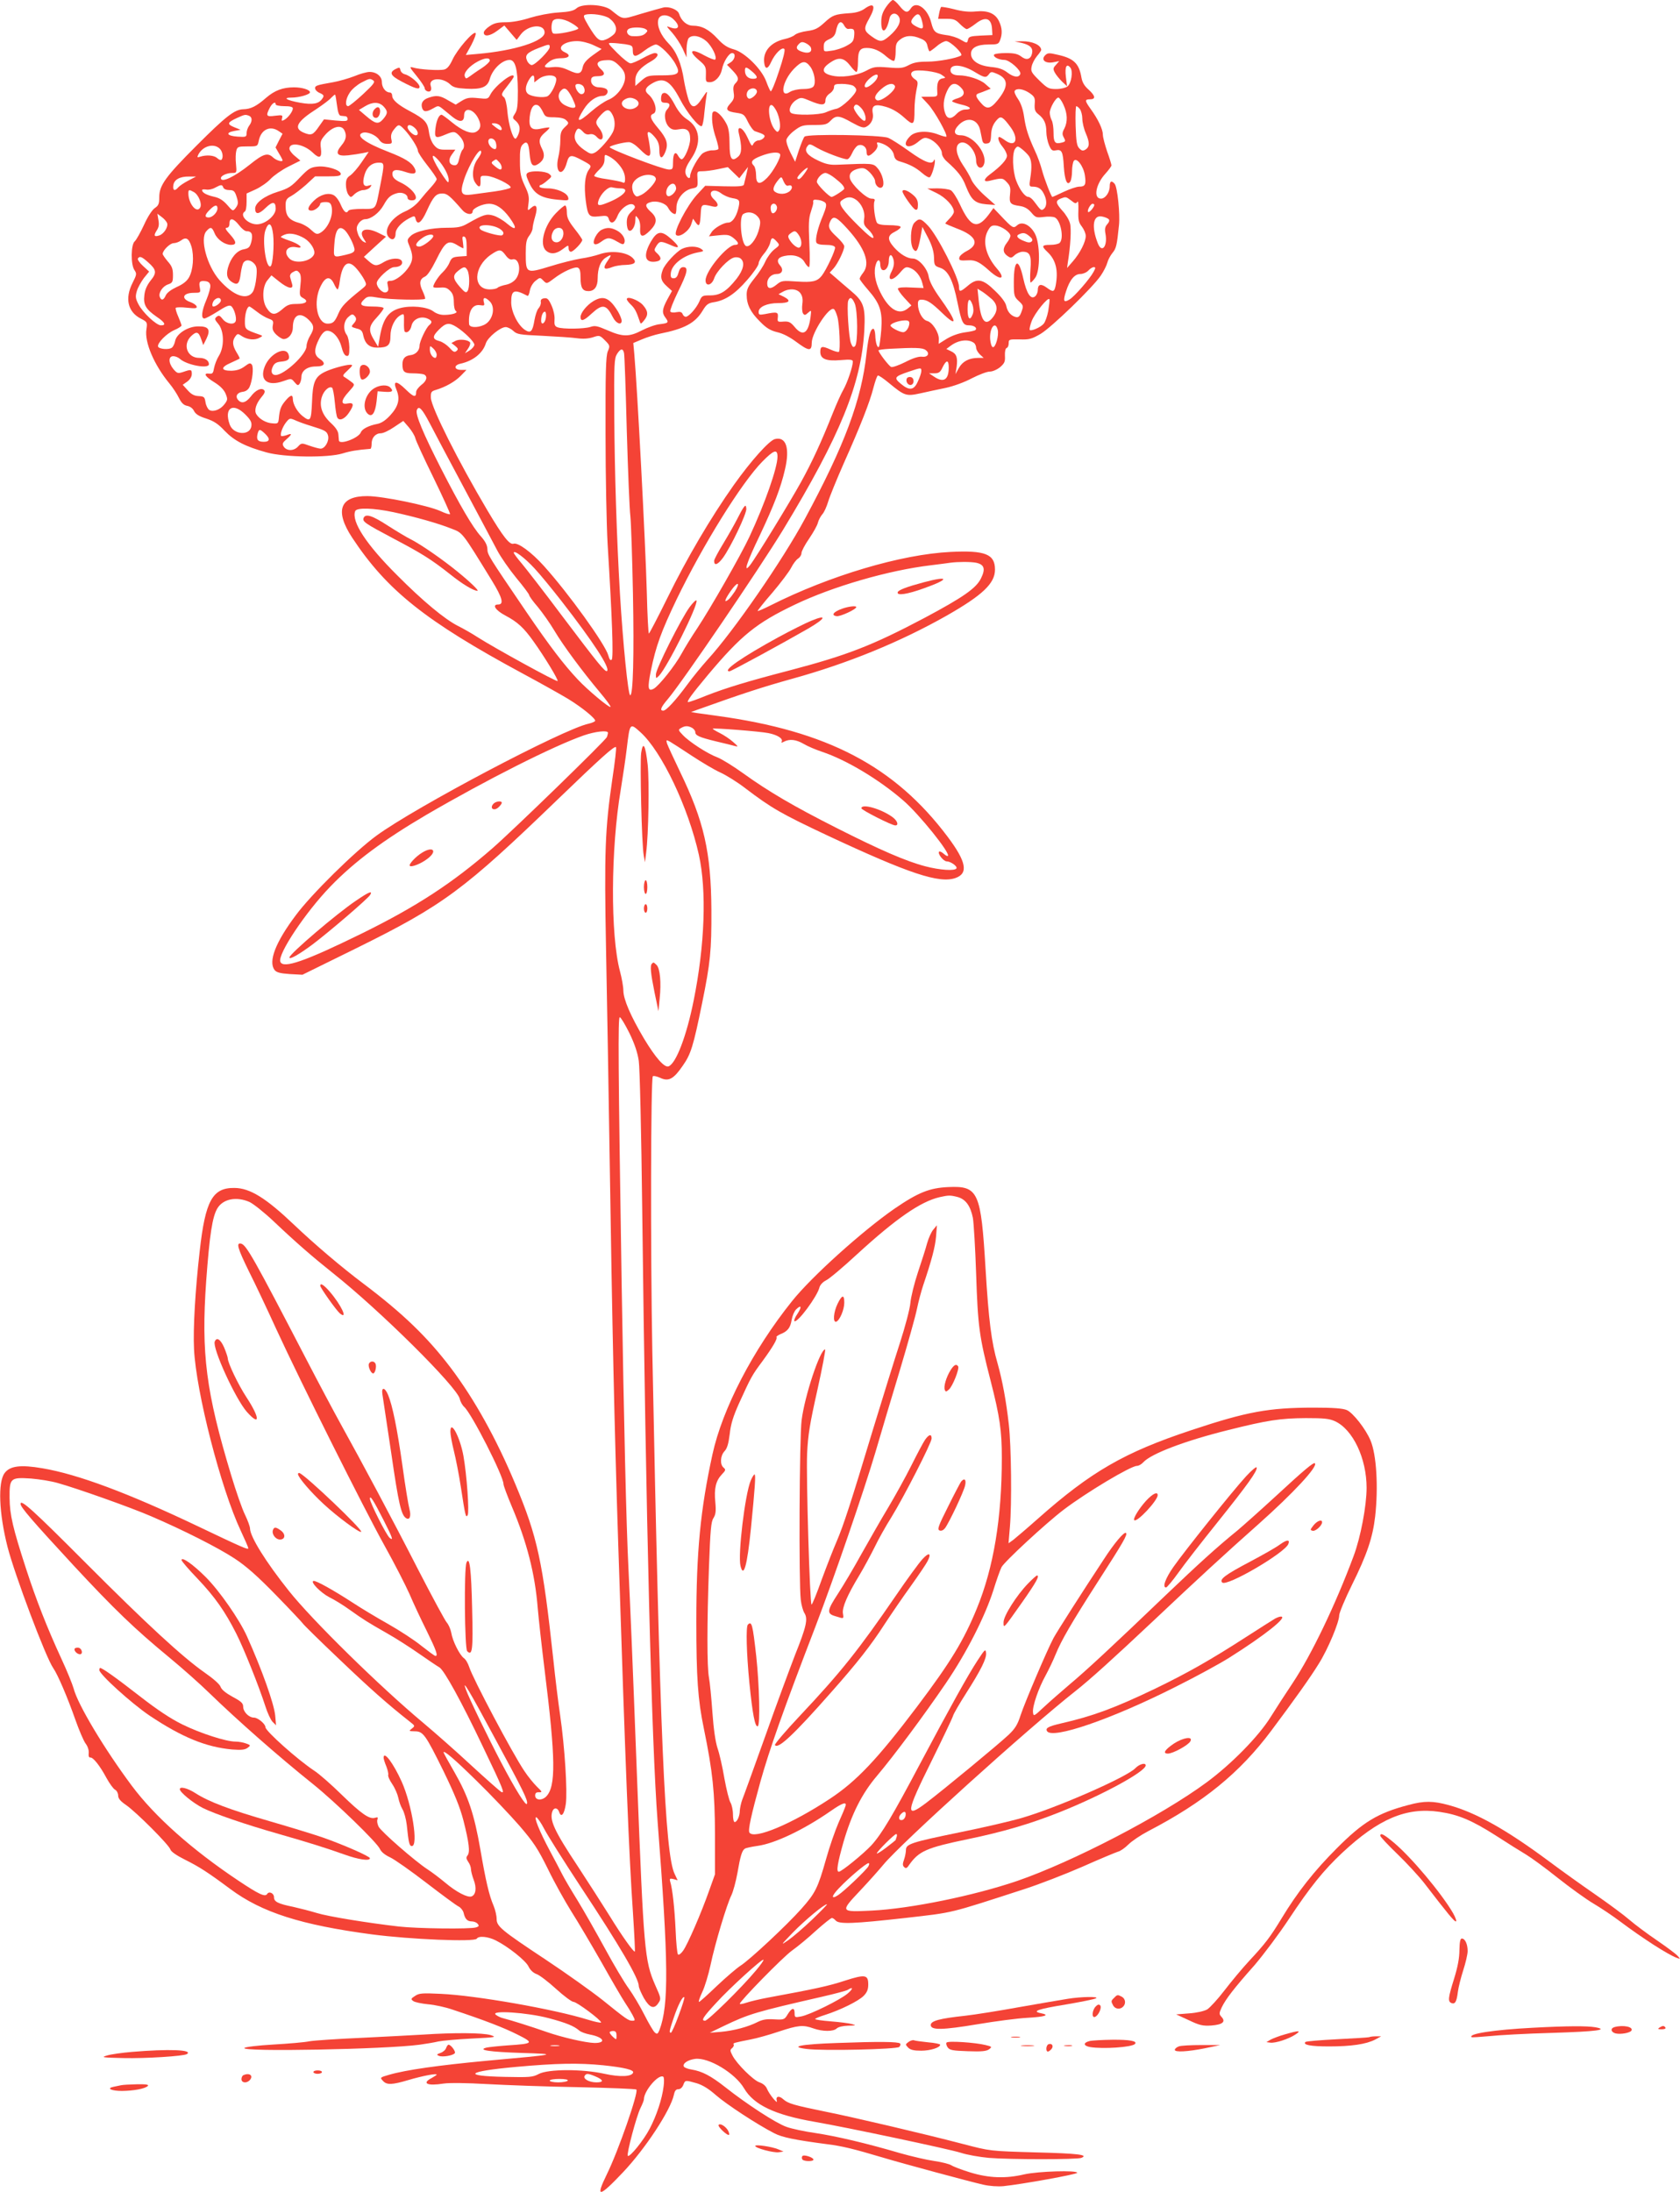 <?xml version="1.0" standalone="no"?>
<!DOCTYPE svg PUBLIC "-//W3C//DTD SVG 20010904//EN"
 "http://www.w3.org/TR/2001/REC-SVG-20010904/DTD/svg10.dtd">
<svg version="1.0" xmlns="http://www.w3.org/2000/svg"
 width="981pt" height="1280pt" viewBox="0 0 981 1280"
 preserveAspectRatio="xMidYMid meet">
<g transform="translate(0,1280) scale(0.1,-0.1)"
fill="#f44336" stroke="none">
<path d="M5174 12759 c-20 -29 -28 -53 -28 -86 -1 -77 31 -64 48 20 8 33 40
37 56 7 14 -26 -6 -66 -55 -109 -44 -38 -56 -39 -106 -3 -45 32 -47 45 -14
103 42 74 30 99 -28 57 -20 -14 -49 -23 -86 -25 -86 -6 -99 -11 -147 -55 -37
-34 -55 -43 -100 -49 -31 -4 -63 -14 -73 -23 -9 -8 -35 -19 -59 -24 -80 -18
-126 -70 -120 -134 4 -45 21 -45 41 0 21 47 63 90 77 76 6 -6 -6 -55 -32 -132
-22 -68 -44 -120 -48 -115 -4 4 -16 30 -26 58 -27 73 -126 170 -190 187 -36
10 -60 25 -94 62 -50 54 -92 76 -144 76 -35 0 -68 28 -81 70 -8 24 -58 44 -92
36 -16 -4 -74 -20 -131 -37 -113 -34 -101 -36 -175 23 -41 33 -168 39 -200 10
-17 -15 -41 -21 -107 -25 -49 -3 -119 -17 -165 -31 -49 -16 -104 -26 -141 -26
-47 0 -69 -5 -95 -23 -19 -12 -34 -29 -34 -37 0 -26 35 -22 78 10 l42 31 36
-42 36 -42 24 32 c42 56 139 65 139 11 0 -50 -173 -106 -392 -125 l-68 -6 33
60 c17 33 28 63 24 68 -13 13 -107 -96 -134 -154 -17 -37 -32 -55 -49 -59 -28
-7 -148 0 -183 12 -22 6 -19 0 22 -50 26 -32 47 -64 47 -71 0 -16 27 -27 35
-14 4 5 4 18 0 28 -14 46 66 52 113 9 18 -18 38 -23 93 -26 91 -5 126 9 139
57 16 57 72 111 116 111 33 0 47 -53 48 -180 0 -84 -3 -112 -16 -132 -15 -23
-16 -28 -2 -39 28 -23 34 -45 23 -78 -6 -17 -15 -31 -19 -31 -16 0 -40 83 -47
156 -3 43 -12 79 -19 85 -20 16 -18 21 21 70 19 24 35 47 35 52 0 31 -108 -52
-136 -104 -14 -28 -16 -28 -73 -22 -50 5 -65 2 -95 -16 l-35 -22 -44 25 c-48
29 -69 31 -115 15 -33 -11 -46 -32 -37 -60 8 -24 25 -24 64 -2 29 17 31 17 55
-2 13 -11 40 -33 60 -49 41 -32 66 -29 66 9 0 53 56 40 84 -19 18 -37 13 -61
-14 -76 -28 -15 -80 6 -140 55 -30 25 -58 45 -61 45 -16 0 -30 -32 -36 -79 -7
-58 -1 -62 60 -36 48 20 54 19 82 -11 26 -28 32 -63 15 -80 -5 -5 -13 -27 -18
-49 -6 -29 -13 -40 -26 -40 -33 0 -42 29 -18 62 l21 29 -50 0 c-43 -1 -54 3
-74 26 -14 16 -26 47 -30 76 -8 58 -24 76 -110 122 -72 38 -105 67 -105 92 0
10 -6 18 -14 18 -24 0 -46 29 -46 60 0 34 -31 60 -72 60 -16 0 -56 -11 -89
-25 -34 -13 -89 -29 -123 -35 -97 -17 -106 -20 -106 -35 0 -9 11 -21 25 -27
27 -12 29 -17 17 -34 -20 -30 -54 -37 -129 -24 -78 14 -106 30 -51 30 44 0
108 18 108 31 0 15 -46 29 -93 29 -66 0 -113 -18 -163 -61 -57 -50 -90 -66
-133 -67 -51 -1 -102 -41 -272 -211 -181 -181 -219 -233 -219 -302 0 -39 -4
-49 -26 -64 -15 -10 -41 -49 -63 -98 -21 -45 -45 -88 -54 -96 -23 -18 -24
-137 -2 -168 14 -21 14 -26 -11 -75 -46 -91 -28 -170 49 -209 37 -19 38 -21
32 -62 -12 -75 45 -208 134 -316 20 -24 45 -62 56 -85 15 -30 28 -42 48 -46
17 -3 33 -15 40 -30 9 -18 29 -31 71 -44 45 -15 70 -31 108 -72 56 -58 121
-92 245 -126 105 -29 358 -32 443 -6 45 14 86 21 163 27 4 1 7 14 7 30 0 36
23 61 55 61 13 0 47 16 76 36 l54 36 32 -37 c17 -20 34 -48 38 -63 3 -15 51
-119 106 -231 55 -113 98 -208 97 -213 -2 -4 -27 4 -57 18 -71 32 -336 87
-426 87 -160 1 -192 -85 -89 -242 203 -308 429 -488 996 -794 108 -58 227
-125 265 -148 82 -50 165 -118 158 -129 -3 -5 -20 -12 -38 -16 -149 -32 -1011
-487 -1239 -654 -126 -92 -381 -343 -471 -465 -118 -157 -161 -269 -124 -319
11 -14 31 -20 88 -24 l75 -4 315 155 c508 251 627 339 1179 872 250 241 328
311 337 302 3 -4 -6 -86 -21 -184 -43 -295 -48 -423 -37 -1003 6 -289 15 -835
21 -1215 15 -975 27 -1548 50 -2250 42 -1299 63 -1822 86 -2154 8 -123 13
-225 11 -227 -6 -6 -74 89 -149 211 -41 66 -123 193 -181 282 -142 214 -170
276 -151 327 9 23 31 20 39 -5 12 -36 30 -14 39 47 10 72 -6 331 -33 517 -11
73 -29 220 -40 327 -62 573 -92 714 -222 1024 -111 266 -239 495 -375 676
-137 181 -282 321 -513 495 -125 94 -282 227 -406 345 -162 154 -255 212 -345
213 -129 2 -171 -73 -204 -370 -26 -228 -39 -452 -33 -571 12 -251 157 -815
273 -1061 24 -51 44 -97 44 -102 0 -11 -40 7 -298 130 -403 192 -697 302 -904
337 -128 22 -190 14 -221 -28 -40 -53 -33 -235 17 -431 42 -163 223 -645 267
-708 26 -37 83 -170 129 -301 22 -62 49 -126 61 -141 12 -16 19 -39 17 -55 -2
-17 2 -26 9 -25 16 3 56 -47 94 -118 18 -33 41 -65 51 -70 10 -5 18 -21 18
-34 0 -17 13 -33 47 -56 60 -42 249 -231 258 -259 4 -13 36 -35 86 -60 82 -41
131 -72 264 -171 184 -137 414 -210 828 -265 221 -29 599 -45 611 -25 11 18
65 13 111 -10 72 -36 175 -118 191 -152 10 -21 28 -38 48 -45 17 -6 68 -45
114 -87 45 -41 91 -75 101 -75 19 0 161 -106 161 -120 0 -4 -35 3 -77 16 -199
62 -656 142 -860 151 -106 5 -126 4 -149 -12 -25 -16 -26 -19 -11 -30 9 -7 48
-15 87 -19 38 -3 102 -17 142 -31 193 -64 300 -106 378 -145 100 -50 97 -54
-55 -64 -55 -4 -111 -10 -124 -13 -56 -14 18 -25 202 -31 223 -7 219 -8 -203
-46 -277 -26 -470 -53 -569 -82 -52 -15 -53 -16 -35 -35 22 -25 53 -24 150 5
82 24 164 40 164 31 0 -2 -14 -11 -30 -20 -59 -31 -25 -47 70 -32 33 5 134 4
255 -3 110 -6 349 -15 532 -18 182 -4 335 -10 339 -14 14 -15 -105 -358 -173
-496 -68 -139 -46 -136 96 14 130 138 276 360 296 451 5 24 12 33 26 33 12 0
23 10 29 25 11 29 11 29 78 10 36 -11 71 -33 113 -70 58 -51 240 -171 340
-222 46 -24 119 -39 309 -64 89 -11 157 -28 325 -78 109 -33 513 -142 585
-158 38 -9 87 -12 120 -9 106 11 430 69 430 78 0 16 -227 9 -308 -9 -110 -26
-208 -22 -316 11 -49 15 -99 34 -111 42 -11 7 -57 19 -100 25 -43 6 -133 27
-200 46 -194 57 -372 99 -493 117 -63 9 -139 25 -169 36 -61 21 -233 133 -358
232 -84 66 -135 93 -197 103 -21 3 -40 11 -44 16 -11 18 21 40 64 46 79 11
235 -83 287 -172 57 -97 180 -155 410 -195 196 -34 785 -159 855 -181 36 -12
110 -25 165 -30 123 -10 513 -10 539 0 46 18 -20 26 -262 32 -276 8 -267 7
-432 50 -226 59 -648 158 -800 188 -185 38 -218 47 -247 73 -24 22 -45 17 -37
-10 8 -25 -44 38 -57 70 -7 17 -23 31 -44 38 -36 12 -133 108 -158 157 -14 27
-15 33 -2 43 8 7 12 16 9 21 -5 9 1 10 101 30 32 6 105 26 161 45 115 38 143
41 204 19 54 -19 117 -19 136 0 10 9 36 15 67 16 46 1 48 2 23 9 -16 5 -71 12
-122 16 -52 4 -94 10 -94 14 0 3 26 14 58 24 88 28 194 80 225 111 20 20 27
38 27 66 0 58 -17 61 -136 23 -93 -31 -178 -49 -449 -99 -49 -9 -107 -23 -127
-30 -21 -7 -38 -10 -38 -6 1 16 250 271 304 310 34 24 98 77 142 118 45 40 86
73 92 73 5 0 15 -7 22 -15 19 -22 104 -19 406 15 288 33 247 23 700 170 83 27
233 85 334 129 101 45 195 84 208 88 14 3 41 22 61 42 20 20 72 55 116 78 323
168 534 340 718 586 134 179 229 312 278 392 53 84 119 242 119 282 0 14 33
94 74 177 89 179 122 279 136 401 19 171 8 360 -27 443 -27 66 -103 163 -139
178 -24 10 -79 14 -191 14 -264 0 -391 -23 -718 -132 -389 -129 -585 -242
-895 -517 -63 -56 -128 -111 -143 -123 l-28 -20 8 94 c12 136 8 476 -6 598
-16 143 -38 259 -66 359 -36 123 -52 254 -70 551 -27 452 -42 486 -218 478
-109 -5 -175 -31 -315 -127 -187 -130 -483 -396 -597 -539 -228 -284 -407
-629 -465 -896 -70 -321 -94 -568 -94 -976 0 -324 9 -457 44 -624 52 -253 64
-373 65 -616 l0 -235 -34 -95 c-46 -131 -126 -315 -152 -351 -12 -17 -25 -27
-30 -22 -5 5 -11 69 -14 143 -6 126 -18 240 -32 284 -4 16 -1 18 20 13 l24 -7
-18 38 c-56 116 -86 807 -130 3052 -11 586 -9 1593 3 1605 4 4 23 0 43 -9 49
-23 78 -8 132 71 47 67 61 111 113 366 48 235 55 307 54 542 -2 339 -43 519
-184 810 -37 77 -71 151 -75 163 -6 22 -5 23 17 11 12 -7 70 -44 127 -82 58
-38 133 -83 167 -98 35 -16 101 -57 146 -92 154 -117 210 -149 482 -277 473
-221 651 -281 746 -247 76 27 62 96 -46 240 -310 413 -704 619 -1349 707 -44
6 -96 13 -115 16 l-35 6 50 18 c248 89 368 128 540 176 326 90 631 215 903
369 210 120 282 188 282 269 0 90 -57 113 -259 103 -288 -14 -706 -138 -1053
-313 -38 -19 -72 -34 -74 -32 -1 2 37 51 87 108 49 58 98 123 109 145 11 22
29 46 40 53 11 7 20 21 20 32 0 11 20 49 45 85 25 37 48 78 51 93 4 15 15 36
25 48 11 11 26 45 35 75 9 30 49 128 89 219 100 224 154 362 175 445 10 38 21
70 26 72 5 2 34 -18 64 -43 92 -76 101 -79 184 -61 39 9 106 23 149 32 46 10
109 33 152 56 41 21 88 39 104 39 17 0 42 11 61 26 26 23 30 32 28 67 -1 25 3
42 10 45 7 2 12 14 12 28 0 22 3 23 63 22 57 -2 71 2 123 32 65 39 304 270
352 341 17 25 34 59 38 75 4 16 17 41 30 57 22 26 26 44 38 162 7 64 -9 222
-25 241 -18 22 -29 17 -29 -14 0 -36 -26 -72 -51 -72 -46 0 -31 84 26 146 19
21 35 43 35 48 0 6 -11 43 -25 81 -13 39 -25 83 -25 98 0 32 -28 91 -71 150
-35 49 -36 57 -4 57 35 0 31 21 -9 57 -24 21 -36 42 -41 69 -14 84 -45 114
-143 135 -46 11 -55 10 -69 -4 -26 -26 0 -49 46 -41 l36 7 -19 -22 c-17 -18
-18 -24 -6 -46 7 -13 26 -36 42 -52 l29 -27 -7 55 c-7 59 4 81 26 54 17 -21 6
-93 -17 -110 -10 -8 -39 -15 -65 -15 -44 0 -52 4 -99 50 -46 45 -51 54 -45 81
3 17 17 44 31 61 14 16 25 33 25 36 -1 29 -52 52 -113 51 l-42 -1 42 -9 c49
-12 67 -30 59 -63 -8 -33 -33 -40 -63 -16 -20 15 -41 20 -89 20 -34 0 -65 -4
-69 -9 -8 -13 27 -31 60 -31 30 0 99 -62 93 -82 -8 -23 -38 -20 -75 8 -26 20
-52 29 -99 33 -71 8 -114 37 -114 77 0 35 36 54 102 54 54 0 59 2 68 26 14 36
12 71 -6 109 -22 47 -66 65 -136 58 -39 -4 -79 0 -127 13 -39 10 -73 15 -76
13 -2 -3 -8 -20 -11 -37 l-6 -32 49 0 c42 0 54 -5 78 -30 16 -16 34 -30 40
-30 7 0 29 14 50 30 59 47 95 35 98 -32 l2 -33 -69 -3 c-58 -3 -69 -6 -73 -22
-6 -24 -5 -24 -45 -1 -18 11 -55 23 -83 26 -63 9 -73 17 -87 72 -21 85 -90
132 -120 83 -18 -28 -33 -25 -65 15 -15 19 -33 35 -39 35 -6 0 -24 -18 -40
-41z m-1616 -66 c39 -29 50 -67 28 -92 -10 -10 -31 -25 -47 -31 -37 -16 -53
-3 -103 80 -30 51 -32 60 -18 64 35 10 114 -2 140 -21z m1826 -16 c12 -46 6
-52 -33 -32 -35 18 -38 30 -14 57 23 25 36 18 47 -25z m-1449 8 c40 -39 28
-63 -21 -45 -26 10 -25 9 11 -31 20 -23 48 -65 61 -93 l23 -51 0 51 c1 27 6
55 13 62 21 21 66 13 102 -18 34 -30 65 -95 52 -108 -4 -3 -33 8 -66 26 -75
42 -93 25 -30 -28 40 -34 43 -40 42 -83 -2 -44 0 -47 23 -47 31 0 63 34 71 76
8 42 40 94 59 94 23 0 18 -36 -7 -53 l-23 -15 33 -34 c36 -38 39 -52 16 -75
-12 -12 -14 -27 -10 -53 5 -31 1 -42 -20 -65 -31 -34 -22 -46 38 -54 40 -6 45
-10 66 -54 13 -26 31 -50 40 -53 55 -18 64 -24 52 -39 -7 -8 -21 -15 -31 -15
-10 0 -22 -8 -28 -17 -11 -21 -10 -22 -39 40 -25 53 -59 68 -48 20 19 -80 18
-118 -3 -137 -38 -34 -51 -15 -51 74 0 55 -5 91 -16 113 -33 65 -82 99 -85 60
-4 -40 4 -88 22 -140 10 -31 16 -59 14 -63 -3 -5 -19 -8 -35 -8 -16 1 -41 -7
-55 -16 -25 -17 -75 -106 -75 -134 0 -25 -25 -6 -28 21 -2 17 9 43 32 77 65
94 55 185 -25 235 -24 16 -49 45 -69 84 -31 58 -52 77 -71 65 -5 -3 -9 -16 -9
-30 0 -19 5 -24 25 -24 29 0 32 -16 9 -41 -20 -23 -12 -79 15 -103 14 -13 28
-16 55 -11 48 9 66 -7 66 -57 0 -40 -33 -118 -50 -118 -5 0 -14 9 -20 20 -16
31 -30 14 -30 -36 0 -40 -2 -44 -24 -44 -35 0 -345 118 -346 131 0 8 81 29
112 29 15 0 39 -16 63 -40 54 -55 69 -53 60 8 -3 26 -9 57 -12 70 -7 31 11 27
41 -9 19 -23 26 -42 26 -75 0 -52 16 -57 35 -11 19 46 9 78 -41 137 -46 54
-54 77 -29 86 28 11 9 81 -29 113 -24 20 -19 39 17 61 70 43 109 22 167 -88
41 -80 113 -168 128 -158 5 3 12 38 15 78 4 40 10 87 13 103 6 27 3 25 -25
-17 -42 -66 -66 -65 -85 5 -8 28 -18 72 -22 97 -15 99 -44 169 -89 215 -47 49
-70 102 -61 141 9 33 58 33 91 -1z m-601 -18 c22 -12 41 -27 43 -32 4 -12
-131 -40 -147 -30 -11 7 -13 45 -4 69 9 23 62 20 108 -7z m1596 -17 c6 -11 16
-20 23 -19 33 4 38 -2 35 -38 -3 -33 -9 -41 -44 -60 -23 -13 -62 -26 -88 -29
-46 -7 -46 -7 -46 23 0 24 6 32 32 44 23 10 34 23 39 45 11 57 30 70 49 34z
m-1160 -20 c13 -8 13 -11 0 -24 -15 -15 -36 -19 -78 -17 -27 1 -41 29 -21 42
19 12 80 11 99 -1z m1605 -55 c26 -10 37 -22 41 -45 4 -16 9 -30 13 -30 3 1
22 14 41 30 19 17 44 30 55 30 24 0 102 -75 87 -84 -26 -16 -134 -36 -197 -36
-52 0 -80 -5 -108 -20 -34 -18 -49 -20 -120 -14 -75 6 -86 4 -129 -19 -57 -30
-149 -43 -206 -27 -55 14 -56 41 -2 76 49 33 79 27 116 -21 14 -19 30 -35 35
-35 5 0 9 26 9 58 0 65 11 82 51 82 40 0 77 -16 116 -51 19 -16 38 -27 44 -24
5 4 9 28 9 55 0 41 4 52 26 69 31 25 71 27 119 6z m-1911 -38 l49 -23 -52 -37
c-37 -27 -53 -46 -58 -68 -8 -42 -26 -46 -83 -19 -37 17 -60 21 -94 18 -52 -6
-57 2 -20 31 18 14 41 21 70 21 49 0 60 18 22 35 -53 23 -7 65 72 65 26 0 66
-10 94 -23z m1271 -15 c9 -25 -11 -36 -46 -26 -38 11 -46 26 -24 47 12 13 21
14 40 5 13 -6 27 -18 30 -26z m-1085 20 c41 -7 45 -9 45 -36 0 -42 16 -42 69
-1 25 19 55 35 66 35 22 0 90 -67 115 -115 30 -55 18 -65 -79 -65 -81 0 -87
-2 -121 -31 l-35 -31 0 35 c0 39 29 74 92 109 39 22 51 48 21 48 -9 0 -40 -13
-70 -30 -29 -16 -61 -30 -71 -30 -10 0 -44 27 -77 60 -59 60 -59 60 -30 59 17
0 50 -4 75 -7z m-440 -17 c0 -20 -85 -105 -105 -105 -8 0 -21 11 -27 25 -15
33 -1 48 68 75 60 23 64 24 64 5z m-350 -79 c0 -7 -21 -27 -47 -44 -27 -17
-58 -39 -70 -48 -21 -15 -23 -15 -29 0 -8 21 27 61 76 87 42 22 70 24 70 5z
m756 -30 c26 -26 34 -43 34 -68 0 -48 -47 -111 -98 -131 -22 -9 -66 -39 -97
-66 -82 -72 -96 -68 -46 11 30 48 73 78 111 78 25 0 38 29 19 41 -8 5 -26 9
-40 9 -31 0 -52 21 -47 47 2 13 13 18 37 18 41 0 49 15 21 40 -37 34 -24 53
39 54 25 1 41 -7 67 -33z m1116 -6 c24 -33 34 -95 18 -115 -8 -10 -30 -15 -62
-15 -28 0 -59 -7 -74 -16 -64 -43 -47 62 22 134 47 48 67 51 96 12z m961 -31
c56 -34 65 -35 82 -12 11 15 16 15 44 3 71 -29 72 -75 5 -157 -42 -51 -63 -54
-98 -12 -31 36 -32 48 -8 55 9 3 28 10 42 16 l25 10 -32 28 c-28 26 -103 50
-153 50 -31 0 -50 11 -50 30 0 39 70 34 143 -11z m-1295 -2 c28 -26 28 -37 -1
-37 -29 0 -47 18 -47 48 0 25 9 23 48 -11z m1099 -13 c27 -18 28 -19 6 -22
-24 -4 -33 -26 -30 -77 2 -29 1 -30 -46 -30 -26 0 -47 0 -47 -1 0 0 18 -19 39
-42 37 -39 116 -180 107 -190 -3 -2 -23 3 -46 12 -63 25 -136 21 -165 -9 -54
-53 -17 -83 43 -36 34 28 42 30 66 21 36 -13 76 -58 76 -85 0 -13 12 -33 27
-46 67 -60 92 -91 113 -146 32 -81 53 -100 119 -106 l53 -4 -62 55 c-35 31
-69 72 -77 91 -8 20 -31 59 -50 87 -39 58 -48 110 -21 127 37 24 98 -40 98
-102 0 -35 26 -53 41 -30 36 57 -53 179 -131 179 -41 0 -45 26 -11 61 50 50
111 34 125 -33 3 -16 8 -40 11 -54 4 -19 11 -25 28 -22 18 2 22 10 24 44 1 44
12 72 39 99 19 19 32 11 76 -49 49 -68 29 -119 -31 -77 -16 12 -32 21 -35 21
-14 0 -4 -31 19 -58 14 -17 25 -40 25 -52 0 -22 -37 -62 -99 -108 -39 -29 -40
-47 -3 -38 72 18 77 18 101 -8 20 -21 23 -32 19 -70 -6 -53 1 -61 57 -69 28
-4 48 -16 67 -38 25 -30 30 -31 73 -26 26 4 55 2 65 -3 34 -18 54 -122 28
-148 -7 -7 -31 -12 -55 -12 -50 0 -53 -7 -17 -41 50 -47 65 -109 48 -198 -8
-37 -15 -38 -53 -10 -33 24 -51 19 -51 -15 0 -13 -7 -30 -16 -37 -25 -20 -49
16 -69 106 -27 123 -55 112 -55 -23 0 -79 2 -85 29 -110 27 -25 28 -29 16 -62
-9 -26 -17 -34 -31 -32 -29 6 -51 30 -58 65 -4 20 -27 52 -66 89 -71 70 -105
76 -160 28 -43 -36 -50 -37 -50 -5 0 52 -125 298 -181 357 -41 43 -51 46 -79
18 -24 -24 -28 -125 -7 -155 18 -24 27 -10 42 69 l11 61 34 -65 c23 -45 33
-80 34 -114 1 -46 3 -49 36 -60 46 -15 75 -72 101 -202 25 -121 32 -134 69
-134 28 0 48 -15 36 -27 -3 -4 -31 -10 -62 -14 -35 -5 -75 -19 -105 -37 l-48
-30 1 28 c1 38 -38 99 -69 106 -27 7 -53 55 -53 99 0 19 5 25 21 25 32 0 59
-18 121 -78 94 -91 86 -50 -17 93 -36 51 -57 91 -62 119 -7 47 -58 106 -92
106 -33 0 -74 25 -110 65 -41 47 -40 70 5 92 20 10 35 23 33 28 -2 6 -32 10
-67 10 -42 0 -66 5 -71 14 -12 19 -23 105 -15 125 5 12 0 16 -18 16 -29 0
-116 82 -125 118 -7 29 12 49 54 58 27 5 37 1 63 -24 16 -17 30 -39 30 -50 0
-26 27 -49 42 -34 16 16 1 77 -27 109 -25 30 -28 30 -235 21 -42 -2 -68 3
-112 24 -64 30 -84 56 -64 83 12 17 15 16 58 -9 46 -26 150 -66 175 -66 8 0
20 16 28 34 8 19 23 39 32 45 25 13 53 -5 53 -34 0 -32 14 -32 45 -1 16 16 22
31 18 42 -5 13 -2 15 18 9 41 -12 74 -41 79 -71 4 -21 13 -31 35 -37 58 -17
93 -36 129 -67 19 -17 40 -29 45 -25 11 6 31 71 30 95 0 10 -2 11 -6 3 -10
-27 -54 -11 -143 53 -50 36 -106 72 -124 79 -41 17 -471 24 -488 7 -6 -6 -20
-41 -33 -79 l-22 -68 -27 53 c-15 30 -26 63 -24 75 2 12 22 36 46 54 40 30 49
33 116 33 64 0 75 3 96 25 31 33 50 32 125 -11 53 -29 68 -33 84 -24 29 15 44
48 37 80 -8 45 13 55 77 36 37 -11 71 -31 105 -61 57 -52 62 -48 62 45 0 33 5
83 11 112 11 49 10 53 -10 66 -23 16 -28 37 -8 46 26 12 137 -2 164 -20z
m-377 -24 c-10 -20 -48 -50 -62 -50 -19 0 -6 30 23 54 34 29 55 26 39 -4z
m-2000 -1 l0 -20 26 20 c32 25 92 28 101 5 8 -21 -26 -93 -50 -106 -22 -11
-94 -3 -114 14 -18 14 -16 44 4 79 20 34 33 37 33 8z m-940 -9 c12 -9 1 -23
-60 -80 -41 -38 -81 -70 -87 -70 -20 0 -15 44 10 80 12 19 42 44 66 57 50 26
51 26 71 13z m1228 -37 c12 -22 5 -43 -13 -43 -14 0 -35 29 -35 49 0 18 39 12
48 -6z m1573 7 c10 -6 19 -17 19 -25 0 -24 -83 -103 -115 -110 -17 -3 -45 -13
-63 -21 -37 -16 -178 -19 -202 -4 -20 13 -3 57 31 77 25 15 30 15 77 -5 68
-29 92 -29 92 2 0 14 10 30 25 40 14 9 25 25 25 36 0 17 7 20 46 20 25 0 54
-5 65 -10z m244 -1 c14 -22 -82 -98 -105 -84 -19 11 -10 33 25 64 36 32 68 40
80 20z m386 -10 c27 -27 21 -51 -19 -63 -17 -5 -32 -12 -32 -17 0 -4 25 -13
55 -20 54 -12 66 -29 19 -29 -14 0 -35 -11 -48 -25 -30 -32 -54 -32 -66 1 -15
39 -12 84 10 132 22 48 47 55 81 21z m-2270 -60 c10 -21 19 -43 19 -49 0 -15
-26 -12 -60 5 -38 19 -49 59 -25 85 22 24 37 14 66 -41z m1079 36 c0 -18 -37
-48 -49 -40 -17 10 -13 43 6 53 20 12 43 5 43 -13z m1591 -8 c30 -21 34 -28
31 -64 -2 -33 2 -45 21 -60 34 -26 47 -55 47 -103 0 -22 7 -57 15 -76 13 -31
19 -36 40 -32 35 7 42 -6 47 -95 5 -80 20 -115 38 -87 5 8 10 35 10 60 0 25 5
52 10 60 16 24 57 -30 65 -84 8 -54 2 -66 -33 -66 -15 0 -56 -14 -90 -30 -35
-17 -65 -30 -67 -30 -6 0 -46 103 -60 155 -8 31 -26 82 -41 113 -40 87 -54
131 -64 200 -6 42 -18 78 -35 103 -15 21 -24 43 -20 48 11 18 50 12 86 -12z
m-4043 -73 c5 -41 12 -59 22 -60 8 -1 21 -2 28 -3 6 0 12 -8 12 -16 0 -13 -11
-14 -69 -9 l-69 7 -29 -41 c-35 -51 -45 -55 -89 -37 -62 26 -41 65 75 139 36
24 75 53 85 65 11 11 21 20 23 18 2 -2 7 -31 11 -63z m1743 36 c26 -15 24 -38
-6 -52 -48 -22 -102 25 -57 51 22 13 39 13 63 1z m2499 -32 c24 -52 25 -99 5
-139 -12 -21 -13 -34 -5 -48 14 -26 13 -28 -11 -34 -38 -10 -47 1 -47 57 0 29
-4 62 -11 74 -6 11 -11 31 -11 44 0 27 35 88 50 88 6 0 20 -19 30 -42z m-4600
2 c0 -5 23 -10 50 -10 34 0 50 -4 50 -13 0 -18 -28 -55 -50 -67 -15 -8 -17 -7
-13 10 5 18 2 19 -41 14 -51 -7 -55 -1 -31 46 15 29 35 40 35 20z m630 -12
c26 -28 25 -41 -3 -74 -28 -32 -45 -28 -101 20 l-40 34 35 21 c44 27 83 27
109 -1z m906 4 c6 -4 17 -20 25 -37 13 -28 18 -30 67 -30 35 -1 58 -6 69 -18
16 -15 15 -18 -9 -40 -21 -20 -26 -33 -26 -75 0 -28 -5 -73 -12 -101 -22 -92
26 -121 50 -30 13 47 25 48 91 12 54 -29 55 -30 35 -58 -20 -31 -26 -91 -16
-173 12 -95 19 -102 80 -95 43 5 49 3 55 -16 10 -33 34 -25 51 18 18 46 75 84
96 63 10 -10 7 -18 -15 -38 -20 -19 -27 -34 -27 -64 0 -21 5 -42 12 -46 16
-10 38 24 38 60 1 30 1 30 16 11 9 -12 14 -36 12 -59 -3 -52 14 -56 57 -13 44
44 45 75 4 111 -34 31 -34 47 2 56 35 10 87 -7 100 -33 12 -22 28 -37 42 -37
4 0 7 17 7 38 0 49 42 101 90 111 34 7 35 8 33 54 -3 47 -3 47 29 47 17 0 58
5 90 12 l58 12 33 -32 34 -33 25 33 26 33 -10 -45 c-6 -25 -12 -51 -14 -58 -3
-10 -30 -12 -115 -10 l-111 3 -49 -53 c-58 -64 -138 -217 -121 -234 18 -18 75
22 88 61 l11 34 16 -23 c20 -28 25 -18 29 55 3 54 6 55 71 39 33 -8 37 14 7
41 -44 40 -7 72 41 36 17 -13 46 -25 65 -28 44 -7 47 -13 34 -65 -13 -48 -35
-78 -58 -78 -26 0 -81 -31 -97 -56 l-15 -24 57 6 c50 5 62 3 86 -16 31 -25 35
-40 9 -40 -45 0 -172 -152 -172 -207 0 -38 36 -30 50 11 13 41 83 114 116 122
14 4 31 1 39 -6 26 -22 17 -65 -24 -118 -58 -73 -96 -97 -154 -97 -46 0 -49
-2 -63 -35 -17 -39 -62 -90 -80 -90 -6 0 -15 7 -18 16 -5 12 -14 15 -36 11
-16 -4 -32 -2 -36 4 -3 6 17 57 45 115 56 113 62 144 31 144 -14 0 -22 -10
-28 -32 -6 -23 -14 -33 -28 -33 -15 0 -19 6 -17 29 4 51 74 106 158 122 35 6
37 8 20 20 -24 18 -79 18 -114 0 -34 -18 -99 -88 -111 -122 -16 -42 -11 -64
22 -94 l32 -29 -27 -49 c-30 -56 -33 -78 -12 -106 22 -29 19 -33 -31 -39 -25
-2 -72 -19 -105 -36 -75 -39 -112 -39 -201 0 -60 26 -74 29 -100 20 -35 -12
-163 -14 -193 -2 -16 6 -19 16 -17 44 2 21 -5 55 -17 82 -17 38 -25 46 -43 43
-16 -2 -22 -9 -20 -21 2 -11 -4 -27 -13 -37 -9 -9 -19 -41 -24 -69 -11 -67
-22 -79 -55 -58 -42 28 -80 104 -81 160 0 74 16 81 96 39 4 -1 10 13 13 32 4
21 18 44 33 56 26 21 27 21 46 1 19 -19 20 -19 61 12 53 41 121 71 140 64 12
-5 16 -21 16 -60 0 -58 12 -77 46 -77 35 0 54 26 54 74 0 58 16 101 45 120 35
23 39 20 16 -13 -35 -49 -27 -61 26 -40 15 6 50 12 77 12 53 2 66 15 41 40
-36 36 -127 46 -195 22 -23 -8 -72 -20 -109 -25 -36 -6 -118 -26 -181 -46
-138 -42 -140 -41 -140 77 0 61 4 81 20 102 11 14 20 34 20 44 0 11 7 42 15
69 17 57 7 78 -25 49 -20 -18 -20 -18 -14 27 5 38 1 56 -22 104 -23 50 -28 72
-28 141 -1 64 3 86 16 99 24 24 35 11 40 -51 6 -69 18 -84 52 -62 33 22 40 50
22 86 -23 44 -20 66 15 96 17 14 30 28 27 30 -2 2 -24 -1 -48 -6 -56 -13 -74
5 -67 68 6 58 27 83 53 65z m1388 -30 c19 -38 27 -94 16 -112 -8 -13 -11 -13
-23 0 -38 40 -51 166 -16 144 5 -3 15 -17 23 -32z m495 17 c21 -22 33 -67 21
-74 -13 -8 -70 64 -64 80 8 20 20 19 43 -6z m1277 -6 c7 -10 14 -35 14 -56 0
-21 9 -60 21 -87 23 -54 22 -78 -3 -94 -14 -8 -22 -7 -35 7 -15 14 -19 39 -22
132 -2 63 0 115 4 115 4 0 14 -8 21 -17z m-2729 -34 c16 -30 16 -74 1 -102
-20 -39 -77 -103 -102 -117 -23 -12 -29 -10 -64 14 -48 33 -65 66 -52 101 11
30 21 31 45 5 11 -13 25 -18 39 -14 14 3 28 -2 40 -15 36 -40 50 5 16 49 -26
33 -25 42 10 80 33 35 49 35 67 -1z m-2123 -5 c20 -8 20 -33 1 -58 -8 -11 -15
-30 -15 -43 0 -23 -3 -24 -52 -21 -62 4 -74 23 -21 33 l38 7 -37 15 c-44 18
-41 28 16 54 46 21 48 21 70 13z m1464 -56 c13 -13 16 -28 5 -28 -5 0 -19 9
-33 20 -23 18 -24 20 -4 20 11 0 25 -5 32 -12z m-556 -25 c37 -40 78 -105 78
-123 0 -9 25 -47 55 -85 30 -38 55 -74 55 -81 0 -7 -15 -27 -32 -46 -18 -19
-48 -54 -67 -78 -22 -27 -53 -51 -86 -65 -86 -38 -133 -119 -90 -155 19 -16
35 -4 35 26 0 28 32 64 79 89 31 16 33 16 38 -4 10 -39 34 -22 65 47 38 84 54
102 91 102 28 0 44 -13 117 -97 22 -26 60 -31 60 -7 0 17 57 44 95 44 42 0 80
-26 120 -80 47 -65 41 -82 -14 -36 -23 20 -59 41 -80 47 -40 12 -58 6 -150
-46 -36 -21 -58 -25 -120 -25 -95 0 -187 -21 -214 -49 -20 -19 -20 -24 -8 -53
24 -59 24 -85 1 -123 -27 -44 -80 -85 -109 -85 -20 0 -22 -4 -16 -30 5 -23 3
-32 -11 -37 -19 -7 -54 28 -54 54 0 24 75 93 101 93 33 0 53 15 46 34 -9 23
-65 20 -105 -4 -42 -26 -55 -25 -89 5 l-28 25 64 59 65 59 -42 21 c-75 38
-123 20 -87 -35 16 -25 16 -25 -3 -15 -11 6 -26 27 -32 46 -10 30 -9 40 4 60
9 14 26 25 38 25 34 0 82 36 108 82 25 45 40 59 79 70 28 8 61 -6 61 -27 0 -9
10 -15 25 -15 53 0 11 67 -65 104 -31 14 -46 28 -48 44 -5 31 19 37 75 18 52
-18 71 -10 54 22 -18 34 -57 58 -155 96 -134 52 -191 94 -150 110 26 10 80
-12 98 -40 12 -17 26 -24 47 -24 28 0 30 2 24 28 -4 20 0 36 15 55 27 34 30
33 62 0z m60 10 c20 -18 24 -43 6 -43 -16 0 -48 31 -48 47 0 18 20 16 42 -4z
m-412 -12 c16 -31 12 -57 -16 -90 -39 -47 -27 -65 39 -58 28 3 67 9 86 13 l34
7 -41 -60 c-22 -33 -52 -67 -66 -77 -20 -13 -26 -25 -26 -54 0 -21 6 -47 14
-58 14 -19 15 -19 38 4 14 12 36 22 50 22 14 0 32 7 39 16 12 15 11 16 -9 10
-30 -10 -38 14 -23 64 13 45 43 70 83 70 34 0 34 -3 8 -135 -28 -144 -20 -135
-105 -135 -41 0 -77 -4 -80 -10 -12 -20 -26 -9 -45 34 -10 25 -29 50 -41 56
-31 17 -79 4 -116 -32 -37 -36 -42 -58 -14 -58 20 0 51 25 51 41 0 5 13 9 30
9 23 0 31 -5 36 -25 13 -53 -21 -131 -68 -156 -17 -9 -25 -6 -52 19 -17 17
-49 35 -72 41 -49 13 -71 36 -75 76 -4 53 0 64 31 80 17 9 55 38 86 65 l54 50
75 0 c58 0 75 3 75 14 0 23 -83 49 -136 43 -41 -4 -53 -12 -103 -64 -49 -52
-65 -63 -129 -83 -78 -24 -132 -65 -132 -98 0 -36 21 -35 60 3 42 41 60 39 60
-4 0 -40 -61 -91 -110 -91 -53 0 -104 54 -70 75 6 3 10 28 10 56 l0 49 53 24
c28 13 68 40 87 61 19 20 66 53 104 72 l70 35 -32 27 c-18 14 -32 34 -32 43 0
41 84 27 136 -23 40 -39 55 -31 48 24 -5 37 -2 48 22 76 43 51 95 66 114 32z
m-382 -7 l22 -15 -21 -40 -20 -40 20 -35 c12 -19 21 -37 21 -40 0 -12 -37 -1
-56 17 -31 29 -57 21 -135 -42 -91 -73 -169 -109 -169 -79 0 14 35 30 66 30
26 0 27 1 22 53 -3 28 -2 63 2 77 6 23 11 25 65 25 59 0 59 0 66 33 13 66 67
91 117 56z m1268 -69 c4 -14 3 -29 0 -33 -11 -11 -41 14 -44 37 -5 32 36 29
44 -4z m-1614 -32 c18 -16 24 -53 11 -66 -3 -4 -15 0 -25 10 -18 16 -61 20
-99 8 -18 -6 -19 -5 -10 14 26 48 88 66 123 34z m4726 -44 c16 -23 19 -63 8
-131 -7 -44 -5 -48 13 -48 33 0 51 -11 66 -41 19 -36 19 -73 1 -88 -15 -13
-17 -12 -57 42 -11 15 -26 27 -33 27 -21 0 -52 42 -72 95 -22 59 -25 164 -5
188 12 15 15 15 39 -4 14 -11 32 -29 40 -40z m-3198 21 c0 -6 -9 -23 -21 -39
-29 -39 -36 -104 -15 -136 22 -34 34 -31 32 8 -1 31 0 32 37 30 41 -3 141 -51
139 -68 -1 -5 -43 -16 -94 -23 -51 -7 -111 -15 -133 -18 -62 -9 -71 8 -45 88
31 93 100 202 100 158z m1745 -10 c9 -14 -40 -103 -76 -139 -43 -43 -64 -38
-64 16 0 23 -6 48 -12 54 -23 23 -14 37 40 58 57 22 102 26 112 11z m-949 -52
c30 -32 44 -62 44 -93 0 -22 -3 -26 -17 -19 -10 4 -51 12 -90 18 -40 5 -73 14
-73 19 0 5 14 22 30 37 21 20 30 37 30 59 0 31 0 31 28 17 15 -8 37 -25 48
-38z m-1049 20 c34 -37 63 -91 63 -118 0 -22 -3 -20 -31 20 -65 96 -84 154
-32 98z m357 -14 c17 -17 21 -44 7 -44 -5 0 -19 9 -32 20 -21 17 -22 21 -9 30
19 12 16 13 34 -6z m1786 -64 c-25 -35 -37 -43 -44 -31 -5 8 47 61 60 61 3 0
-4 -13 -16 -30z m176 -31 c38 -30 54 -47 54 -61 0 -7 -63 -48 -74 -48 -14 0
-86 73 -86 88 0 21 30 52 50 52 10 0 35 -14 56 -31z m-1062 15 c9 -3 16 -12
16 -19 0 -20 -49 -74 -83 -92 -29 -14 -31 -14 -44 3 -8 11 -13 33 -11 49 4 43
75 77 122 59z m-2715 -29 c-25 -13 -51 -31 -58 -39 -20 -24 -33 -19 -29 11 4
34 38 53 93 52 l40 0 -46 -24z m3504 -29 c22 8 29 -12 11 -30 -22 -22 -67 -24
-91 -4 -14 11 -4 37 25 71 15 17 16 16 28 -13 9 -19 18 -28 27 -24z m-655 -13
c3 -22 -34 -57 -50 -47 -13 9 -9 41 8 59 20 20 38 15 42 -12z m-2644 2 c3 -9
18 -15 35 -15 24 0 31 -6 40 -31 14 -42 14 -51 -4 -75 -15 -18 -16 -18 -48 19
-24 27 -45 41 -77 48 -44 10 -70 24 -70 39 0 4 11 5 24 3 13 -3 37 2 52 11 36
19 41 19 48 1z m2319 -5 c62 0 16 -49 -81 -86 -47 -19 -57 -15 -47 15 13 40
57 83 79 77 12 -3 33 -6 49 -6z m-2492 -21 c28 -15 50 -69 38 -91 -20 -37 -69
23 -69 83 0 22 4 23 31 8z m3867 -45 c34 -24 55 -72 48 -112 -4 -29 -1 -39 24
-62 17 -16 30 -36 30 -46 0 -13 -27 8 -86 66 -95 94 -121 132 -101 148 31 24
56 26 85 6z m1257 -5 c22 -18 28 -20 36 -8 5 9 7 -11 6 -51 -2 -55 2 -70 21
-94 12 -16 22 -40 22 -54 0 -35 -34 -101 -75 -148 l-34 -39 4 30 c16 96 22
200 13 231 -5 20 -25 53 -44 73 -40 45 -42 58 -11 71 31 12 31 12 62 -11z
m-1435 -14 c8 -10 4 -29 -14 -73 -30 -70 -47 -139 -39 -158 3 -9 22 -14 54
-14 33 0 51 -5 55 -14 5 -13 -51 -133 -78 -167 -27 -33 -54 -39 -145 -33 -84
6 -90 5 -118 -18 -35 -29 -55 -26 -55 7 0 31 25 55 56 55 32 0 41 25 19 50
-23 26 -14 47 25 55 53 12 100 -3 118 -36 9 -16 21 -29 26 -29 5 0 6 58 2 139
-5 112 -4 147 9 184 8 25 15 49 14 54 -3 17 2 19 31 15 16 -2 34 -10 40 -17z
m-284 -20 c7 -18 -14 -47 -27 -39 -5 3 -9 16 -9 30 0 27 27 34 36 9z m1854 8
c-1 -14 -30 -47 -36 -41 -8 8 14 48 26 48 6 0 10 -3 10 -7z m-5120 -20 c0 -23
-29 -53 -52 -53 -25 0 -23 16 7 45 28 29 45 32 45 8z m3150 -43 c23 -23 24
-38 9 -90 -16 -51 -51 -95 -72 -87 -29 11 -43 171 -17 187 25 16 59 11 80 -10z
m-3444 -43 c7 -23 -19 -63 -46 -72 -30 -10 -34 -1 -15 29 13 19 15 36 10 62
l-6 36 25 -19 c14 -10 28 -26 32 -36z m5498 23 c6 -6 3 -17 -8 -29 -13 -14
-16 -28 -11 -55 14 -72 -20 -118 -44 -58 -40 101 -28 171 27 157 15 -3 31 -10
36 -15z m-1525 -57 c103 -114 134 -201 91 -256 -11 -14 -20 -29 -20 -35 0 -5
22 -34 49 -65 70 -80 85 -126 77 -234 -4 -48 -10 -92 -13 -97 -9 -14 -21 23
-22 67 -1 20 -6 37 -11 37 -17 0 -28 -40 -40 -143 -29 -272 -128 -537 -360
-967 -129 -240 -416 -656 -568 -822 -33 -37 -87 -102 -118 -145 -70 -95 -124
-153 -141 -153 -22 0 -14 20 27 68 82 96 531 756 672 987 335 552 457 853 475
1165 7 139 -3 169 -80 233 -27 23 -66 56 -86 74 l-36 31 22 24 c24 26 62 104
63 129 0 9 -20 34 -45 57 -46 42 -53 59 -35 93 17 31 35 23 99 -48z m-3553 22
c14 -19 34 -35 43 -35 31 0 39 -18 29 -61 -9 -33 -15 -39 -45 -45 -40 -7 -76
-50 -92 -108 -12 -44 -3 -69 30 -87 28 -15 38 -3 45 56 4 28 11 56 17 63 14
18 41 15 62 -8 14 -16 17 -31 12 -80 -3 -33 -12 -72 -21 -85 -34 -51 -114 -22
-195 70 -73 84 -115 241 -76 285 25 28 33 25 49 -14 15 -35 59 -66 95 -66 34
0 33 18 -5 60 -26 28 -32 40 -20 40 10 0 16 9 16 25 0 36 24 31 56 -10z m199
-55 c7 -63 -2 -177 -15 -185 -26 -16 -50 149 -31 208 19 56 38 47 46 -23z
m1323 34 c23 -15 28 -29 14 -38 -12 -7 -112 20 -126 34 -31 31 63 34 112 4z
m-903 -10 c22 -22 55 -89 55 -112 0 -14 -12 -21 -51 -30 -74 -17 -72 -19 -67
57 5 89 27 120 63 85z m2649 -26 c18 -26 21 -64 5 -73 -11 -8 -45 19 -61 49
-8 15 -7 22 8 33 24 18 30 17 48 -9z m-2886 -20 c37 -23 65 -69 56 -93 -17
-42 -110 -59 -144 -25 -38 38 -14 77 41 66 49 -10 18 19 -42 39 -27 9 -49 19
-49 21 0 3 10 9 23 14 28 12 73 3 115 -22z m752 13 c0 -15 -60 -61 -81 -61
-31 0 -22 24 21 53 26 18 60 23 60 8z m195 -62 l0 -54 -43 -3 c-38 -3 -45 -7
-57 -35 -7 -18 -25 -43 -40 -57 -25 -23 -55 -70 -55 -85 0 -4 12 -6 28 -5 43
3 51 1 72 -20 14 -14 20 -33 20 -64 0 -25 5 -48 12 -52 16 -10 -17 -22 -65
-23 -24 -1 -49 7 -67 21 -37 27 -132 36 -196 18 -70 -20 -101 -67 -119 -185
l-7 -40 -24 40 c-34 56 -31 81 16 131 22 24 40 48 40 54 0 6 -27 10 -65 10
-70 0 -82 11 -45 45 17 15 26 16 83 6 65 -11 259 -15 269 -6 3 3 -4 23 -14 45
-22 45 -18 71 14 85 14 6 38 43 65 97 51 104 69 118 119 89 19 -12 37 -21 39
-21 2 0 1 16 -2 36 -5 29 -3 36 8 32 10 -3 14 -21 14 -59z m-1607 1 c16 -56
10 -138 -15 -181 -12 -21 -36 -40 -71 -55 -32 -15 -57 -33 -64 -49 -13 -29
-26 -32 -35 -9 -9 23 16 62 48 73 26 9 29 14 29 55 0 36 -6 52 -30 79 -16 19
-30 39 -30 44 0 21 43 63 64 63 12 0 31 7 42 15 30 23 47 14 62 -35z m3418 29
c18 -20 18 -21 -15 -46 -18 -14 -41 -46 -52 -70 -10 -24 -39 -69 -64 -99 -36
-45 -45 -63 -45 -95 0 -57 22 -102 78 -157 37 -38 60 -52 101 -62 32 -7 74
-29 110 -56 74 -55 91 -57 91 -6 0 59 102 214 129 197 6 -3 15 -24 21 -46 12
-43 18 -194 9 -203 -3 -4 -26 2 -50 13 -49 22 -59 20 -59 -14 0 -41 34 -55
117 -48 60 5 73 3 73 -9 0 -28 -32 -123 -55 -163 -13 -22 -41 -85 -63 -140
-66 -166 -120 -283 -184 -399 -64 -116 -264 -443 -298 -486 -42 -53 -20 15 55
170 85 180 125 284 149 390 29 124 6 192 -59 176 -34 -9 -139 -126 -240 -268
-135 -191 -275 -429 -388 -660 -56 -114 -105 -207 -108 -208 -3 0 -9 107 -12
238 -8 295 -56 1201 -73 1393 l-6 66 50 21 c28 12 75 27 104 33 145 29 207 62
251 135 21 35 32 44 64 49 67 10 125 48 196 130 37 42 67 86 67 97 0 11 14 36
30 55 17 19 33 48 37 64 7 34 14 36 39 8z m-1584 -79 c14 -20 28 -28 39 -25
40 13 56 -67 22 -113 -12 -16 -34 -30 -59 -35 -21 -4 -43 -12 -48 -17 -6 -6
-26 -10 -46 -10 -101 0 -96 132 7 203 49 33 58 33 85 -3z m2262 -16 c10 -25 7
-50 -8 -80 -29 -55 3 -60 49 -7 29 34 35 37 60 28 32 -12 61 -48 71 -89 l7
-28 -73 3 c-43 3 -74 0 -77 -6 -1 -6 15 -30 38 -55 l41 -44 -22 -18 c-51 -41
-110 -5 -160 96 -31 62 -40 120 -25 164 9 30 25 28 25 -2 0 -14 5 -28 10 -31
19 -12 40 16 40 51 0 35 13 46 24 18z m-4350 -25 c50 -44 53 -62 15 -108 -21
-27 -33 -54 -36 -85 -7 -56 9 -82 72 -126 49 -33 57 -50 25 -50 -27 0 -107 75
-132 124 -17 33 -18 45 -9 76 6 21 25 54 41 76 l31 38 -36 33 c-20 18 -33 38
-30 43 10 16 22 12 59 -21z m1220 -40 c15 -17 34 -45 43 -62 15 -30 15 -31
-13 -54 -97 -78 -119 -101 -137 -142 -22 -51 -32 -61 -64 -61 -62 0 -86 130
-40 220 27 55 55 60 77 13 8 -18 18 -33 21 -33 4 0 10 21 13 48 15 107 50 131
100 71z m646 -8 c13 -25 13 -101 0 -121 -9 -12 -16 -8 -45 25 -42 48 -43 67
-9 94 33 26 41 26 54 2z m3656 -8 c-21 -40 -112 -145 -141 -162 -34 -21 -39
-10 -20 48 22 68 50 101 84 101 15 0 36 9 46 20 10 11 24 20 32 20 11 0 11 -5
-1 -27z m-4637 -7 c8 -10 10 -34 5 -74 -6 -55 -5 -61 15 -72 36 -19 19 -35
-36 -35 -42 0 -56 -5 -87 -33 -41 -35 -62 -33 -90 11 -27 42 -24 127 7 162
l22 27 45 -36 c51 -41 85 -48 76 -16 -3 11 -8 29 -11 39 -4 12 1 23 12 30 24
14 28 14 42 -3z m-521 -72 c2 -12 -8 -49 -22 -83 -29 -67 -33 -111 -13 -111 8
0 43 19 78 41 46 30 67 39 78 32 17 -11 35 -69 27 -89 -9 -23 -53 -16 -75 12
-17 22 -23 24 -36 14 -13 -11 -12 -16 10 -42 34 -40 36 -134 3 -186 -12 -19
-24 -51 -28 -71 -5 -30 -9 -35 -28 -33 -37 5 -25 -17 29 -50 34 -21 56 -43 66
-66 13 -32 13 -37 -5 -61 -24 -33 -67 -49 -90 -35 -9 6 -19 26 -22 45 -5 31
-8 34 -40 36 -25 1 -43 10 -64 34 l-29 32 27 19 c16 12 26 29 26 44 0 27 -4
28 -50 12 -31 -10 -35 -9 -57 16 -30 36 -31 76 -1 76 12 0 29 -7 39 -16 40
-36 169 -60 169 -31 0 22 -23 37 -57 37 -69 0 -98 76 -48 126 32 31 45 28 60
-17 l12 -34 19 38 c25 53 12 72 -49 71 -59 0 -125 -42 -134 -84 -3 -16 -11
-34 -19 -40 -16 -14 -76 -9 -81 6 -6 20 49 76 94 96 24 10 43 23 43 27 0 5 -9
28 -19 52 -11 24 -17 47 -15 51 3 4 32 5 66 1 50 -5 60 -4 56 8 -3 8 -18 18
-34 24 -59 20 -48 55 18 55 39 0 40 1 35 29 -7 35 -1 43 33 39 17 -2 26 -10
28 -24z m3447 -48 c11 -16 14 -36 10 -62 -3 -22 -1 -46 4 -54 8 -12 13 -12 30
4 19 17 19 17 14 -26 -13 -96 -45 -116 -94 -56 -23 27 -33 32 -64 30 -35 -3
-36 -1 -33 25 3 31 -4 33 -74 19 -34 -6 -38 -5 -38 13 0 29 49 51 114 51 66 0
78 13 35 36 l-33 16 25 14 c39 22 86 18 104 -10z m1118 -34 c33 -32 35 -67 4
-106 -43 -54 -69 -23 -82 98 l-7 70 29 -18 c15 -10 40 -30 56 -44z m-4503 -7
c0 -12 -28 -35 -44 -35 -11 0 -6 26 6 38 17 17 38 15 38 -3z m1570 -5 c36 -36
17 -115 -35 -138 -40 -18 -85 -15 -86 6 -5 73 19 116 63 110 27 -4 29 -3 23
19 -7 28 8 30 35 3z m2131 -12 c18 -43 19 -232 2 -249 -10 -10 -15 -6 -24 17
-13 32 -25 224 -16 248 10 25 23 19 38 -16z m1130 -44 c-6 -32 -18 -65 -27
-75 -18 -21 -72 -44 -81 -36 -3 4 2 27 11 51 18 48 98 146 104 128 2 -6 -2
-37 -7 -68z m-442 36 c6 -20 7 -39 1 -55 -16 -42 -30 -28 -30 30 0 61 12 71
29 25z m-4179 -40 c21 -17 52 -35 69 -41 26 -9 29 -14 24 -39 -4 -22 1 -35 20
-54 15 -14 34 -26 43 -26 29 0 54 31 54 67 0 74 41 95 92 46 33 -32 35 -51 8
-95 -11 -18 -20 -45 -20 -59 0 -48 -130 -169 -181 -169 -23 0 -30 22 -15 51 8
17 21 25 46 27 43 4 54 14 45 41 -16 52 -109 7 -139 -69 -32 -80 16 -118 107
-86 48 17 48 17 67 -6 17 -20 21 -21 30 -8 5 8 10 25 10 38 0 37 34 62 85 62
52 0 61 19 20 46 -32 21 -32 55 -2 114 14 29 30 46 43 48 34 5 73 -37 88 -93
8 -32 18 -51 29 -53 14 -3 17 5 17 50 -1 31 -7 61 -15 72 -23 30 -19 79 8 104
18 17 26 19 35 10 16 -16 15 -28 -4 -49 -15 -17 -14 -18 17 -27 27 -6 35 -14
40 -40 10 -49 36 -72 81 -72 63 0 78 13 78 68 0 52 26 104 60 122 19 10 20 9
19 -40 -1 -27 1 -53 4 -56 13 -13 34 5 40 34 8 37 51 58 90 43 30 -12 34 -23
13 -40 -18 -15 -56 -95 -56 -119 0 -29 -23 -53 -54 -56 -31 -4 -46 -20 -46
-53 0 -44 10 -53 60 -53 27 0 55 -3 64 -6 25 -10 19 -38 -14 -62 -16 -13 -30
-31 -30 -41 0 -34 -14 -31 -61 15 -55 54 -77 52 -53 -4 21 -52 11 -95 -38
-148 -28 -30 -51 -45 -77 -50 -47 -9 -87 -29 -94 -49 -14 -34 -125 -75 -128
-47 0 4 -2 20 -3 35 -1 19 -16 41 -43 66 -52 48 -70 99 -54 152 11 37 42 66
60 55 5 -3 12 -41 16 -84 4 -43 10 -84 15 -91 12 -21 43 -8 67 28 32 47 30 62
-7 55 -42 -9 -40 18 7 69 36 40 36 41 16 56 -11 9 -29 21 -38 27 -17 9 -15 13
16 42 29 27 31 32 14 32 -30 0 -116 -25 -151 -43 -55 -28 -68 -60 -72 -174 -5
-112 -9 -119 -56 -82 -30 24 -56 69 -56 99 0 28 -14 25 -44 -11 -26 -31 -33
-50 -38 -104 -3 -28 -6 -30 -38 -27 -36 2 -76 25 -93 53 -14 22 -2 62 29 99
19 22 24 34 16 42 -16 16 -50 0 -78 -38 -28 -36 -54 -43 -74 -19 -18 21 -5 43
27 47 18 2 32 12 40 28 17 37 25 113 14 130 -9 12 -15 11 -43 -10 -23 -17 -46
-24 -77 -25 -62 0 -64 20 -4 46 26 12 50 23 52 25 2 2 -6 18 -18 37 -24 40
-26 66 -7 92 13 18 15 18 40 1 32 -20 74 -24 102 -8 19 10 19 11 -1 18 -85 30
-85 30 -85 79 0 43 13 85 26 85 4 0 23 -14 44 -30z m1688 -32 c-3 -35 -28 -52
-28 -20 0 28 10 52 22 52 5 0 8 -14 6 -32z m2122 -34 c0 -25 -19 -54 -36 -54
-21 0 -74 28 -74 39 0 12 48 29 83 30 18 1 27 -4 27 -15z m-2645 -23 c46 -29
105 -87 105 -104 0 -8 -12 -23 -27 -33 l-28 -17 18 27 c10 14 15 31 12 36 -10
16 -63 22 -86 9 l-23 -12 22 -17 c18 -15 19 -20 7 -30 -11 -9 -19 -5 -41 20
-15 16 -41 34 -58 38 -42 11 -43 27 -3 67 40 40 59 43 102 16z m3161 -17 c8
-33 -13 -107 -29 -101 -7 2 -13 22 -15 45 -5 67 30 112 44 56z m-2829 -6 c22
-21 38 -23 171 -29 81 -4 171 -10 200 -14 36 -5 66 -3 93 5 39 13 41 13 71
-17 30 -30 31 -33 17 -65 -11 -27 -14 -118 -13 -483 0 -247 6 -535 12 -640 27
-440 35 -666 24 -677 -7 -7 -13 0 -20 25 -18 65 -231 361 -376 522 -73 81
-151 138 -177 130 -23 -8 -61 40 -152 193 -171 288 -329 603 -331 659 -1 33 2
38 29 46 57 17 113 49 146 83 l33 34 -32 0 c-40 0 -44 27 -4 36 74 16 131 61
149 119 11 35 85 95 116 95 11 0 31 -10 44 -22z m2691 -71 c6 -5 12 -18 12
-28 0 -10 10 -27 22 -39 l22 -20 -31 0 c-54 0 -92 -20 -114 -59 l-20 -36 7 42
c7 55 0 77 -33 92 l-27 13 24 18 c46 35 105 42 138 17z m-3138 -69 c0 -10 -4
-18 -8 -18 -16 0 -32 24 -32 49 0 23 1 24 20 6 11 -10 20 -26 20 -37z m2855
28 c27 -19 13 -44 -22 -39 -18 2 -52 -8 -96 -31 -38 -19 -75 -32 -83 -29 -13
5 -74 84 -74 97 0 3 28 7 63 9 148 8 194 7 212 -7z m-1761 -18 c3 -13 10 -216
16 -453 7 -236 16 -461 21 -500 4 -38 11 -241 15 -450 7 -365 1 -595 -16 -595
-12 0 -42 296 -60 595 -19 327 -31 703 -33 1035 -2 307 0 338 16 363 21 33 35
34 41 5z m1896 -84 c0 -72 -30 -91 -85 -54 l-30 20 31 0 c26 0 35 6 48 35 22
45 36 45 36 -1z m-160 -21 c0 -10 -9 -37 -20 -60 -23 -53 -50 -56 -100 -14
-42 35 -37 42 45 70 74 25 75 25 75 4z m-3948 -253 c30 -30 39 -45 36 -67 -7
-60 -106 -53 -127 9 -34 96 19 130 91 58z m1077 -51 c24 -46 114 -217 201
-379 86 -162 174 -326 194 -365 20 -38 70 -110 111 -160 41 -49 75 -95 75
-100 0 -6 23 -38 51 -70 27 -33 71 -95 97 -139 51 -86 163 -237 266 -360 37
-44 64 -81 61 -84 -7 -7 -134 99 -191 160 -81 86 -163 193 -300 394 -225 331
-227 334 -228 369 -1 22 -13 45 -38 73 -48 53 -122 180 -233 397 -104 204
-151 316 -141 340 11 29 30 10 75 -76z m-694 -16 c84 -26 94 -31 101 -58 7
-30 -18 -75 -44 -75 -9 0 -38 8 -64 17 -47 17 -48 17 -69 -6 -25 -26 -66 -25
-83 2 -9 15 -6 22 17 42 34 30 34 37 1 24 -15 -5 -29 -7 -32 -5 -8 9 7 52 28
79 21 26 22 27 58 11 20 -9 60 -23 87 -31z m-268 -45 c32 -30 29 -48 -6 -48
-35 0 -45 12 -37 46 8 30 13 30 43 2z m2993 -135 c0 -64 -73 -273 -164 -468
-51 -109 -226 -415 -304 -533 -31 -46 -73 -114 -92 -149 -38 -70 -132 -188
-163 -205 -34 -18 -37 4 -16 107 29 142 60 227 150 415 155 320 378 679 500
804 68 69 89 76 89 29z m-2242 -324 c125 -27 261 -65 338 -96 67 -26 59 -15
236 -303 62 -101 72 -140 37 -140 -38 0 -16 -34 43 -65 70 -37 107 -71 163
-150 64 -89 147 -226 141 -232 -6 -6 -365 191 -467 256 -35 23 -87 52 -115 66
-77 39 -205 145 -354 295 -182 181 -269 315 -246 375 8 22 106 19 224 -6z
m823 -328 c33 -35 103 -121 157 -190 188 -242 285 -391 267 -409 -10 -10 -52
42 -264 323 -103 138 -209 274 -234 304 -26 30 -47 59 -47 63 0 19 65 -30 121
-91z m2578 33 c49 -10 57 -36 29 -92 -28 -57 -104 -110 -329 -230 -306 -162
-454 -219 -789 -307 -246 -64 -370 -102 -483 -146 -53 -22 -102 -39 -108 -39
-13 0 19 44 115 159 194 231 283 303 507 410 221 106 548 201 794 230 50 6
101 13 115 15 45 6 117 6 149 0z m-1408 -168 c-12 -18 -28 -39 -36 -46 -30
-25 -24 -3 12 49 40 57 59 54 24 -3z m-551 -822 c124 -112 279 -438 341 -716
46 -209 35 -527 -31 -853 -41 -204 -102 -365 -146 -382 -24 -9 -76 50 -144
163 -78 132 -119 227 -120 279 0 22 -9 73 -20 114 -56 211 -54 714 5 1061 13
80 29 188 35 240 18 150 18 150 80 94z m301 26 c10 -6 19 -17 19 -25 0 -20 22
-30 120 -54 47 -11 96 -23 110 -27 23 -6 22 -4 -10 24 -19 17 -54 40 -78 52
-24 12 -42 23 -40 25 7 5 276 -16 325 -26 55 -11 88 -33 77 -51 -4 -6 1 -6 14
1 33 17 70 13 115 -13 23 -14 71 -34 107 -46 143 -48 332 -161 474 -284 93
-80 277 -309 261 -324 -3 -3 -14 3 -25 13 -11 10 -23 15 -26 12 -11 -11 25
-57 44 -57 23 0 64 -29 57 -41 -10 -16 -97 -10 -181 12 -112 29 -264 95 -519
224 -253 128 -396 212 -545 319 -58 42 -125 83 -150 93 -58 21 -167 92 -203
131 -27 28 -28 31 -10 41 23 13 39 14 64 1z m-491 -29 c0 -5 -3 -16 -6 -25 -7
-19 -547 -544 -669 -650 -232 -202 -441 -339 -760 -496 -332 -163 -462 -209
-478 -166 -17 43 147 289 293 440 140 145 310 271 560 418 350 204 742 402
920 464 67 23 140 31 140 15z m125 -1753 c31 -64 48 -115 55 -163 6 -38 15
-425 20 -860 22 -1825 55 -3127 90 -3582 64 -826 66 -1071 11 -1217 -10 -24
-14 -26 -27 -15 -9 7 -36 54 -61 103 -25 50 -66 118 -90 152 -25 33 -88 139
-140 235 -52 95 -125 224 -162 284 -38 61 -77 128 -88 150 -11 22 -43 83 -71
135 -63 118 -97 203 -80 198 7 -3 28 -33 46 -68 18 -35 113 -186 211 -335 231
-349 341 -538 341 -582 0 -10 14 -42 30 -71 34 -58 60 -67 85 -28 16 23 15 29
-19 104 -62 142 -67 202 -106 1207 -28 736 -39 991 -50 1220 -13 254 -27 866
-40 1670 -20 1273 -22 1555 -11 1555 6 0 31 -42 56 -92z m1917 -958 c47 -13
75 -52 89 -122 5 -29 14 -177 19 -328 10 -305 18 -365 85 -625 53 -207 65
-290 65 -448 0 -352 -48 -641 -146 -880 -77 -188 -153 -313 -349 -573 -231
-306 -354 -436 -509 -538 -222 -147 -444 -240 -470 -197 -9 14 11 104 64 296
52 186 134 419 323 910 106 277 284 795 349 1015 33 113 97 329 143 480 45
151 90 311 99 355 9 44 26 107 37 140 49 145 70 224 75 285 l5 65 -20 -24
c-12 -13 -28 -49 -37 -80 -8 -31 -33 -108 -54 -171 -21 -63 -41 -144 -44 -179
-3 -35 -31 -140 -61 -233 -30 -92 -100 -318 -156 -501 -131 -435 -174 -566
-213 -657 -18 -41 -57 -141 -87 -222 -29 -82 -56 -148 -60 -148 -10 0 -32 742
-26 881 5 110 16 176 60 372 29 130 49 237 45 237 -29 0 -119 -270 -137 -413
-13 -95 -17 -955 -5 -1049 3 -29 13 -64 21 -77 22 -34 12 -79 -54 -244 -30
-78 -110 -293 -175 -477 -66 -184 -126 -351 -134 -370 -7 -19 -13 -48 -14 -63
0 -32 -16 -67 -30 -67 -6 0 -10 20 -10 45 0 25 -7 56 -14 68 -8 12 -24 76 -36
142 -11 66 -29 145 -40 176 -12 37 -23 110 -30 210 -6 85 -15 176 -20 202 -12
60 -12 315 0 649 8 213 12 262 26 283 13 21 16 39 11 93 -8 80 3 125 38 162
23 24 24 28 10 40 -22 18 -19 70 6 96 15 16 23 43 30 99 6 58 20 103 54 179
71 156 76 165 137 247 60 82 90 133 82 141 -2 3 9 11 25 18 41 16 57 38 64 84
4 22 15 49 26 60 31 30 34 14 7 -27 -14 -20 -21 -39 -17 -42 18 -11 133 144
146 197 4 15 20 32 38 41 18 8 100 77 182 153 227 208 370 307 481 333 53 12
63 12 106 1z m-4135 -29 c23 -11 86 -61 140 -112 134 -127 230 -210 348 -304
277 -220 724 -664 740 -734 3 -16 15 -37 26 -47 44 -40 229 -403 229 -450 0
-9 22 -68 49 -132 88 -208 135 -392 151 -592 6 -69 24 -231 40 -360 65 -521
67 -683 9 -741 -25 -25 -64 -22 -64 6 0 14 6 20 22 19 21 0 20 2 -12 33 -19
19 -52 59 -73 91 -69 102 -301 540 -322 607 -7 22 -21 46 -32 53 -24 18 -65
98 -73 148 -4 21 -16 48 -26 59 -10 11 -84 148 -165 305 -155 303 -329 628
-452 850 -41 74 -132 245 -202 380 -307 591 -352 672 -383 678 -29 6 -20 -26
47 -163 36 -71 108 -224 161 -340 141 -306 508 -1040 630 -1260 58 -104 124
-233 147 -285 22 -52 67 -148 100 -214 56 -114 67 -146 51 -146 -5 0 -41 27
-82 59 -40 33 -128 90 -195 128 -66 37 -159 93 -206 124 -111 72 -217 132
-230 127 -19 -6 43 -69 93 -95 29 -14 81 -46 117 -72 84 -60 107 -74 219 -138
52 -29 137 -84 190 -121 53 -37 105 -72 116 -78 28 -15 131 -203 255 -464 121
-252 130 -277 106 -263 -9 5 -87 74 -174 154 -86 80 -212 191 -280 248 -255
213 -650 601 -785 771 -135 169 -226 316 -227 364 0 11 -13 47 -29 80 -17 34
-53 138 -81 231 -147 487 -176 710 -146 1134 20 272 36 377 66 426 34 55 112
69 187 36z m6338 -1280 c105 -48 185 -217 185 -389 0 -105 -35 -290 -76 -399
-106 -285 -246 -576 -355 -740 -41 -61 -99 -151 -129 -199 -70 -113 -229 -275
-374 -382 -264 -195 -782 -464 -1107 -576 -253 -86 -623 -162 -850 -173 -183
-9 -184 -8 -68 115 52 55 114 125 138 154 103 125 844 795 1121 1013 85 67
222 191 460 415 251 237 417 390 610 561 201 179 347 336 328 354 -7 8 -63
-39 -235 -198 -87 -80 -185 -167 -217 -194 -123 -100 -226 -194 -419 -378
-312 -299 -465 -441 -562 -522 -49 -42 -117 -101 -150 -132 -59 -55 -60 -55
-63 -30 -4 35 32 140 73 214 18 33 45 89 59 124 34 83 91 182 251 431 145 225
170 269 160 278 -10 10 -68 -59 -129 -153 -124 -188 -274 -423 -294 -460 -37
-69 -168 -377 -192 -450 -18 -56 -32 -79 -71 -116 -56 -53 -379 -320 -482
-398 -122 -92 -118 -58 32 244 65 132 122 251 126 265 4 14 38 72 75 130 88
138 122 206 118 238 -3 25 -7 21 -49 -43 -56 -85 -164 -280 -334 -600 -163
-308 -226 -414 -287 -481 -47 -50 -174 -154 -190 -154 -16 0 -7 51 27 172 48
165 107 283 196 388 99 117 275 354 403 542 121 178 228 389 277 543 17 55 38
115 47 133 14 30 258 256 363 336 133 101 392 256 428 256 10 0 26 9 37 21 45
50 245 126 495 188 231 58 306 69 454 70 106 0 137 -3 170 -18z m-7458 -361
c112 -31 430 -144 545 -194 189 -81 394 -185 488 -247 67 -44 132 -101 243
-215 84 -86 153 -160 155 -164 2 -5 96 -98 210 -206 181 -173 286 -266 413
-366 33 -26 34 -26 14 -42 -19 -15 -18 -15 17 -16 49 0 62 -18 169 -235 64
-132 95 -208 115 -285 33 -130 40 -186 24 -205 -9 -11 -8 -19 4 -37 9 -12 16
-31 16 -42 0 -11 7 -39 16 -63 18 -47 13 -87 -12 -97 -23 -9 -89 25 -154 80
-30 25 -77 61 -105 79 -73 48 -268 218 -284 248 -7 14 -11 33 -7 42 4 13 2 15
-14 10 -32 -10 -79 22 -195 135 -60 59 -132 122 -160 140 -97 64 -285 232
-285 254 0 19 -44 56 -67 56 -30 0 -63 34 -63 64 0 20 -12 31 -61 57 -40 22
-65 42 -71 59 -5 15 -44 49 -93 83 -130 91 -341 286 -693 639 -310 311 -382
376 -382 346 0 -19 67 -97 311 -361 237 -255 353 -367 559 -537 74 -61 180
-155 235 -209 160 -155 401 -368 605 -531 129 -104 374 -341 389 -378 8 -17
29 -34 59 -48 26 -12 121 -79 212 -149 91 -70 175 -132 188 -138 12 -6 25 -22
29 -36 8 -37 22 -51 48 -51 12 0 28 -6 34 -14 10 -11 8 -16 -9 -21 -33 -11
-344 -7 -450 5 -183 21 -416 59 -480 79 -36 11 -98 27 -138 36 -89 18 -112 30
-112 56 0 24 -29 37 -40 19 -12 -19 -48 -2 -168 78 -271 181 -488 374 -623
555 -158 212 -315 473 -339 567 -7 25 -39 104 -72 175 -83 180 -147 343 -206
525 -77 237 -95 314 -96 413 -1 116 5 121 126 113 48 -4 117 -15 155 -26z
m1903 -217 c53 -104 59 -123 35 -103 -19 16 -115 206 -115 228 0 24 21 -9 80
-125z m648 -1270 c169 -312 196 -367 189 -386 -5 -17 -67 82 -151 242 -75 143
-188 376 -205 424 -27 72 20 -6 167 -280z m-105 -252 c82 -80 194 -198 249
-261 85 -99 108 -134 168 -255 37 -77 99 -187 135 -245 37 -58 117 -193 178
-300 60 -107 122 -213 137 -235 15 -22 35 -55 44 -72 16 -31 16 -33 -2 -33
-22 0 -35 9 -175 122 -62 49 -209 154 -328 233 -264 175 -289 196 -289 240 0
18 -8 53 -18 77 -26 60 -46 147 -77 328 -36 207 -71 311 -150 449 -36 62 -65
115 -65 118 0 15 65 -40 193 -166z m2154 -148 c-3 -10 -21 -54 -41 -98 -19
-44 -52 -138 -72 -210 -48 -170 -63 -200 -144 -291 -87 -98 -303 -299 -355
-332 -22 -14 -84 -67 -138 -118 -54 -52 -101 -94 -105 -94 -5 0 4 26 19 58 15
31 36 102 48 157 26 125 96 357 122 408 10 21 26 79 35 129 17 100 27 133 44
143 6 4 39 11 74 16 101 14 269 94 426 203 70 49 96 57 87 29z m351 -55 c-2
-13 -11 -24 -20 -26 -21 -4 -24 18 -6 36 19 19 30 14 26 -10z m-52 -124 c-3
-9 -6 -17 -6 -19 0 -1 -25 -21 -55 -44 -30 -23 -55 -38 -55 -34 0 11 103 113
113 113 5 0 6 -7 3 -16z m-165 -172 c-12 -22 -140 -144 -176 -168 -44 -29 -41
-6 6 42 56 59 157 144 170 144 6 0 6 -6 0 -18z m-327 -310 c-50 -48 -113 -102
-140 -121 -48 -33 -47 -32 26 44 68 70 183 166 199 165 3 -1 -35 -40 -85 -88z
m-330 -299 c-86 -103 -280 -293 -297 -293 -25 0 -12 21 65 104 76 84 268 259
276 252 3 -3 -17 -31 -44 -63z m536 -134 c-43 -37 -222 -125 -272 -134 -36 -7
-38 -6 -38 19 0 35 -16 33 -40 -6 -19 -32 -22 -33 -79 -30 -44 3 -68 -1 -98
-16 -55 -28 -137 -50 -213 -57 l-65 -5 83 40 c146 70 188 82 572 170 74 17
142 35 150 40 33 21 33 7 0 -21z m-987 -128 c-20 -55 -41 -101 -45 -101 -12 0
-10 10 17 90 25 73 52 126 61 117 3 -2 -12 -50 -33 -106z m-759 -16 c102 -27
148 -46 178 -72 10 -9 38 -19 64 -24 79 -15 97 -49 26 -49 -51 1 -191 33 -282
65 -85 30 -213 70 -250 79 -14 3 -34 12 -45 21 -34 28 185 13 309 -20z m396
-102 c0 -25 0 -26 -20 -8 -11 10 -20 22 -20 27 0 4 9 8 20 8 15 0 20 -7 20
-27z m-337 -60 c-13 -2 -33 -2 -45 0 -13 2 -3 4 22 4 25 0 35 -2 23 -4z m258
-113 c124 -13 182 -27 176 -43 -8 -24 -76 -27 -167 -7 -130 29 -330 28 -384
-1 -36 -19 -52 -20 -197 -17 -254 5 -225 32 61 58 243 22 368 24 511 10z m-47
-64 c51 -21 54 -36 9 -36 -43 0 -80 21 -69 38 9 15 19 15 60 -2z m401 -60 c-9
-73 -41 -170 -81 -246 -35 -68 -117 -169 -128 -159 -9 8 51 234 74 279 11 22
20 45 20 51 0 49 85 149 113 132 5 -3 6 -28 2 -57z m-560 34 c-3 -5 -28 -10
-56 -10 -27 0 -49 5 -49 10 0 6 25 10 56 10 34 0 53 -4 49 -10z"/>
<path d="M5470 11672 c53 -26 100 -77 100 -109 0 -8 -11 -25 -25 -39 -14 -14
-25 -27 -25 -29 0 -2 31 -15 69 -30 112 -42 133 -91 56 -131 -22 -11 -41 -28
-43 -37 -4 -18 3 -20 55 -17 39 2 66 -12 120 -61 66 -60 99 -50 44 13 -64 74
-85 158 -54 218 15 28 23 35 46 33 33 -2 87 -39 87 -60 0 -8 -9 -26 -20 -40
-26 -33 -25 -58 2 -77 20 -14 24 -14 43 4 12 11 33 20 47 20 42 0 52 -22 45
-105 -3 -41 -2 -75 1 -75 4 0 16 13 27 28 30 41 29 200 -2 258 -28 52 -76 74
-104 48 -22 -19 -26 -17 -95 56 l-43 45 -18 -25 c-73 -103 -114 -93 -178 47
-18 39 -42 76 -53 82 -12 6 -47 11 -79 11 l-58 -1 55 -27z m541 -251 c18 -15
21 -23 13 -31 -9 -8 -21 -8 -48 4 -37 15 -46 30 -23 39 23 10 35 7 58 -12z"/>
<path d="M5270 11682 c0 -15 60 -100 75 -106 11 -4 15 3 15 28 0 26 -8 41 -31
60 -30 25 -59 34 -59 18z"/>
<path d="M2187 12162 c-20 -22 -12 -54 12 -50 18 4 28 45 14 59 -6 6 -16 2
-26 -9z"/>
<path d="M3082 11791 c-11 -7 -11 -15 3 -47 31 -75 69 -100 170 -110 62 -6 67
-6 63 12 -5 27 -65 54 -120 54 -27 0 -48 5 -48 10 0 6 3 10 8 10 4 0 21 11 37
25 29 24 29 25 11 40 -21 16 -102 20 -124 6z"/>
<path d="M3246 11555 c-68 -70 -98 -182 -58 -218 26 -24 60 -21 99 9 32 24 33
24 33 5 0 -12 6 -21 14 -21 14 0 66 54 66 69 0 4 -20 34 -45 65 -36 46 -45 66
-45 97 0 22 -5 39 -10 39 -6 0 -30 -20 -54 -45z m41 -101 c11 -30 -10 -69 -37
-69 -29 0 -38 31 -20 64 13 25 48 28 57 5z"/>
<path d="M3513 11458 c-27 -13 -56 -69 -43 -82 6 -6 21 -2 40 12 36 27 50 27
94 1 31 -18 37 -19 42 -6 8 22 -12 55 -46 72 -33 17 -56 18 -87 3z"/>
<path d="M3800 11388 c-45 -80 -35 -123 26 -116 36 4 40 21 13 47 -21 19 -21
21 -5 47 19 28 25 28 89 0 48 -21 47 -7 -3 38 -58 52 -82 49 -120 -16z"/>
<path d="M3464 11041 c-38 -23 -74 -68 -74 -92 0 -29 19 -23 66 21 62 57 85
53 123 -23 18 -36 51 -49 51 -20 0 10 -10 34 -21 53 -50 82 -85 97 -145 61z"/>
<path d="M3660 11053 c0 -5 11 -20 24 -32 22 -21 32 -39 51 -96 6 -19 7 -19
26 4 26 32 24 55 -8 91 -27 29 -93 53 -93 33z"/>
<path d="M2107 10663 c-11 -10 -8 -71 4 -78 13 -9 49 23 49 45 0 29 -35 51
-53 33z"/>
<path d="M2189 10535 c-55 -30 -79 -114 -43 -150 26 -25 45 2 53 72 l6 58 43
-3 c43 -3 52 4 30 26 -16 16 -57 15 -89 -3z"/>
<path d="M5296 10591 c-10 -16 5 -42 23 -39 21 4 21 42 -1 46 -9 2 -19 -1 -22
-7z"/>
<path d="M4344 9839 c-7 -8 -24 -39 -39 -69 -15 -30 -52 -95 -81 -143 -30 -49
-54 -94 -54 -102 0 -31 21 -23 51 17 47 64 141 262 137 288 -2 19 -5 21 -14 9z"/>
<path d="M4027 9255 c-50 -68 -197 -361 -197 -393 0 -26 0 -26 19 -7 47 49
228 410 218 438 -2 6 -20 -11 -40 -38z"/>
<path d="M2123 9775 c-7 -21 7 -31 173 -119 171 -90 224 -124 333 -210 71 -57
136 -96 159 -96 11 0 -44 53 -113 109 -90 74 -218 162 -275 191 -25 12 -86 49
-136 81 -92 60 -130 71 -141 44z"/>
<path d="M5395 9400 c-101 -27 -148 -45 -153 -58 -7 -22 55 -13 154 23 150 53
149 75 -1 35z"/>
<path d="M4916 9245 c-50 -18 -65 -39 -30 -43 21 -3 114 40 114 53 0 9 -46 4
-84 -10z"/>
<path d="M4737 9175 c-32 -13 -118 -56 -190 -95 -216 -118 -333 -200 -287
-200 10 0 318 168 462 251 101 59 109 83 15 44z"/>
<path d="M3744 8404 c-8 -56 3 -539 15 -599 l7 -40 7 55 c14 107 19 415 9 514
-13 115 -27 142 -38 70z"/>
<path d="M3760 7620 c0 -22 5 -40 10 -40 6 0 10 18 10 40 0 22 -4 40 -10 40
-5 0 -10 -18 -10 -40z"/>
<path d="M3760 7495 c0 -14 5 -25 10 -25 6 0 10 11 10 25 0 14 -4 25 -10 25
-5 0 -10 -11 -10 -25z"/>
<path d="M3807 7173 c-12 -11 -8 -54 15 -168 l23 -110 7 75 c10 92 2 175 -18
195 -18 17 -18 17 -27 8z"/>
<path d="M5030 8080 c0 -10 177 -100 198 -100 22 0 12 28 -17 49 -68 49 -181
80 -181 51z"/>
<path d="M2880 8105 c-22 -26 4 -43 30 -20 11 10 20 22 20 27 0 14 -37 9 -50
-7z"/>
<path d="M2465 7821 c-38 -23 -80 -69 -72 -77 9 -10 67 13 104 42 59 45 32 75
-32 35z"/>
<path d="M2078 7540 c-113 -76 -388 -311 -388 -331 0 -15 57 18 135 76 92 69
327 270 337 290 15 26 -8 17 -84 -35z"/>
<path d="M4891 5187 c-24 -49 -29 -111 -8 -105 20 7 47 70 47 111 0 49 -13 47
-39 -6z"/>
<path d="M5550 4798 c-25 -41 -41 -95 -33 -114 5 -13 8 -12 24 2 22 19 62 121
54 135 -11 17 -25 9 -45 -23z"/>
<path d="M5402 4393 c-11 -16 -47 -84 -81 -152 -34 -68 -95 -178 -135 -245
-40 -66 -109 -188 -155 -269 -45 -82 -107 -186 -137 -232 -66 -101 -68 -118
-15 -133 50 -16 48 -16 43 17 -5 35 26 107 97 224 27 45 66 118 88 162 21 44
65 123 98 175 75 122 235 435 235 460 0 28 -15 25 -38 -7z"/>
<path d="M4384 4155 c-34 -81 -76 -434 -60 -499 18 -74 39 1 61 220 23 232 29
314 21 314 -4 0 -14 -16 -22 -35z"/>
<path d="M5612 4148 c-5 -7 -40 -73 -76 -146 -57 -113 -64 -133 -50 -139 11
-4 22 1 32 13 24 32 112 217 118 252 7 33 -5 43 -24 20z"/>
<path d="M5386 3695 c-20 -22 -89 -116 -153 -210 -220 -321 -323 -450 -561
-703 -84 -89 -150 -167 -147 -172 17 -27 110 60 331 311 148 167 229 270 309
394 40 61 109 162 154 224 45 63 89 128 97 144 25 48 9 55 -30 12z"/>
<path d="M4367 3313 c-12 -11 -8 -169 9 -341 18 -180 33 -260 49 -252 15 7 9
240 -9 408 -21 186 -26 208 -49 185z"/>
<path d="M1870 5292 c0 -12 94 -144 114 -161 51 -42 9 48 -59 127 -35 40 -55
52 -55 34z"/>
<path d="M1254 4966 c-15 -38 120 -333 187 -410 79 -89 78 -37 -2 85 -48 73
-108 199 -109 227 0 7 -10 36 -21 63 -21 48 -44 63 -55 35z"/>
<path d="M2154 4836 c-6 -16 12 -56 25 -56 11 0 21 38 14 56 -7 18 -32 18 -39
0z"/>
<path d="M2233 4658 c3 -18 26 -174 52 -346 42 -291 58 -360 86 -377 21 -14
31 11 20 52 -6 22 -25 136 -41 254 -31 219 -58 351 -84 414 -19 45 -40 47 -33
3z"/>
<path d="M2630 4440 c0 -18 9 -67 20 -111 11 -44 30 -139 41 -212 26 -170 29
-184 40 -164 10 18 -5 233 -25 346 -20 110 -76 215 -76 141z"/>
<path d="M1740 4192 c0 -18 75 -106 151 -176 80 -74 209 -169 218 -161 11 11
-324 330 -360 343 -5 2 -9 -1 -9 -6z"/>
<path d="M1594 3866 c-9 -24 15 -56 41 -56 32 0 34 33 3 54 -28 20 -37 20 -44
2z"/>
<path d="M2724 3675 c-15 -33 -11 -502 4 -517 30 -30 35 6 29 244 -5 233 -15
315 -33 273z"/>
<path d="M7276 4179 c-78 -85 -359 -436 -424 -529 -47 -67 -66 -120 -43 -120
5 0 38 39 73 88 34 48 136 179 226 291 177 221 236 303 230 322 -2 6 -30 -17
-62 -52z"/>
<path d="M6692 4036 c-41 -45 -77 -104 -69 -113 16 -15 137 115 137 146 0 23
-29 9 -68 -33z"/>
<path d="M7670 3893 c-20 -26 -21 -28 -4 -32 17 -3 54 31 54 50 0 19 -29 8
-50 -18z"/>
<path d="M7474 3781 c-21 -16 -100 -61 -174 -100 -148 -78 -181 -104 -163
-122 26 -26 366 173 386 225 11 27 -9 26 -49 -3z"/>
<path d="M6003 3553 c-67 -69 -143 -189 -143 -226 0 -38 -3 -42 109 117 80
114 104 156 86 156 -3 0 -27 -21 -52 -47z"/>
<path d="M7445 3348 c-11 -6 -87 -55 -170 -108 -206 -133 -342 -210 -530 -301
-236 -113 -362 -160 -550 -203 -73 -17 -92 -27 -81 -45 31 -49 375 69 751 259
116 58 256 134 313 170 208 131 346 241 301 240 -8 0 -23 -6 -34 -12z"/>
<path d="M6854 2618 c-54 -37 -66 -58 -34 -58 29 0 119 49 131 72 17 31 -42
22 -97 -14z"/>
<path d="M6630 2475 c-49 -52 -460 -232 -664 -291 -65 -19 -229 -57 -363 -84
-282 -58 -313 -68 -313 -103 0 -13 -5 -39 -11 -56 -9 -25 -9 -35 1 -44 9 -9
16 -7 28 12 58 82 101 101 347 152 202 42 359 88 528 155 247 98 507 239 507
275 0 18 -37 8 -60 -16z"/>
<path d="M1060 3690 c0 -6 42 -55 93 -108 101 -106 162 -193 227 -322 45 -89
132 -307 170 -425 12 -38 31 -79 42 -90 l20 -20 -5 57 c-7 70 -77 267 -165
463 -44 98 -160 265 -241 346 -74 74 -141 121 -141 99z"/>
<path d="M437 3174 c-9 -10 12 -34 30 -34 19 0 12 34 -8 38 -8 1 -18 0 -22 -4z"/>
<path d="M580 3048 c0 -25 188 -195 293 -266 190 -127 330 -184 482 -198 54
-4 74 -2 90 9 20 15 19 16 -8 26 -16 6 -43 11 -62 11 -55 0 -204 48 -310 100
-69 34 -146 85 -250 166 -140 109 -218 164 -230 164 -3 0 -5 -6 -5 -12z"/>
<path d="M2240 2536 c0 -7 7 -30 16 -51 8 -21 13 -43 11 -49 -3 -7 8 -32 24
-55 16 -24 31 -60 35 -80 4 -20 14 -49 24 -66 10 -16 21 -57 25 -90 11 -106
15 -125 30 -125 39 0 1 240 -59 375 -48 107 -106 185 -106 141z"/>
<path d="M1050 2352 c0 -18 79 -82 135 -110 71 -35 245 -95 445 -152 174 -50
267 -79 380 -119 83 -30 150 -40 150 -22 0 11 -153 78 -275 121 -49 17 -189
60 -310 95 -232 67 -355 113 -434 164 -45 29 -91 41 -91 23z"/>
<path d="M2310 12397 c-39 -20 -30 -39 35 -73 80 -42 105 -49 105 -31 0 19
-54 65 -85 73 -13 3 -25 14 -27 25 -3 16 -6 17 -28 6z"/>
<path d="M8225 2260 c-180 -47 -267 -100 -420 -254 -131 -131 -230 -257 -320
-406 -68 -112 -96 -149 -192 -252 -39 -42 -103 -119 -143 -171 -39 -51 -85
-101 -101 -111 -18 -10 -61 -20 -105 -23 l-76 -6 74 -34 c63 -30 81 -34 131
-31 66 5 86 22 60 50 -15 17 -15 21 1 56 23 48 72 112 192 247 52 61 143 182
201 270 123 186 203 285 311 386 212 198 374 267 566 239 111 -16 190 -49 331
-139 66 -43 145 -92 175 -110 30 -18 114 -79 185 -136 72 -57 166 -125 210
-151 44 -26 114 -73 155 -104 131 -98 275 -191 329 -212 25 -9 25 -9 6 12 -10
11 -65 52 -122 91 -56 38 -128 92 -158 118 -31 27 -120 93 -198 147 -78 54
-200 141 -272 195 -249 185 -427 285 -585 328 -91 25 -143 26 -235 1z"/>
<path d="M8060 2080 c0 -6 45 -54 99 -106 55 -53 126 -130 158 -171 140 -182
174 -223 184 -223 6 0 -1 21 -16 48 -68 117 -244 327 -347 413 -59 49 -78 58
-78 39z"/>
<path d="M8522 1413 c0 -47 -10 -99 -31 -167 -35 -112 -38 -134 -15 -143 21
-8 30 9 37 66 3 25 17 81 31 125 14 43 26 94 26 113 0 40 -15 73 -34 73 -9 0
-13 -19 -14 -67z"/>
<path d="M6506 1134 c-19 -18 -19 -20 -6 -45 12 -21 40 -25 58 -7 18 18 14 46
-7 58 -25 13 -27 13 -45 -6z"/>
<path d="M6235 1128 c-33 -5 -159 -27 -280 -48 -121 -22 -265 -45 -320 -51
-149 -16 -200 -30 -200 -54 0 -31 67 -30 276 5 101 17 230 34 287 37 106 6
135 16 80 27 -55 11 -19 24 147 51 88 15 167 31 175 36 20 11 -85 10 -165 -3z"/>
<path d="M6397 1082 c-20 -22 -23 -66 -4 -60 21 7 43 56 31 68 -7 7 -15 5 -27
-8z"/>
<path d="M8950 959 c-228 -12 -378 -35 -357 -55 2 -2 48 1 103 6 54 6 219 15
365 19 262 8 336 18 254 33 -49 8 -160 8 -365 -3z"/>
<path d="M9428 963 c-26 -7 -22 -30 6 -37 29 -7 84 3 92 16 14 22 -47 35 -98
21z"/>
<path d="M9690 960 c-12 -8 -9 -10 13 -10 16 0 26 4 22 10 -8 12 -16 12 -35 0z"/>
<path d="M7505 921 c-33 -9 -71 -24 -85 -31 l-25 -15 23 -3 c28 -4 107 21 147
48 36 24 20 24 -60 1z"/>
<path d="M2470 919 c-63 -4 -226 -12 -363 -19 -136 -6 -271 -15 -300 -20 -28
-6 -123 -14 -211 -19 -88 -5 -163 -14 -169 -20 -24 -24 824 -8 1023 19 36 5
85 13 110 19 25 5 113 13 195 17 140 7 147 8 110 20 -45 14 -216 15 -395 3z"/>
<path d="M5908 903 c12 -2 32 -2 45 0 12 2 2 4 -23 4 -25 0 -35 -2 -22 -4z"/>
<path d="M7995 904 c-5 -2 -90 -7 -187 -12 -98 -5 -181 -12 -185 -16 -17 -17
30 -26 138 -26 130 0 217 13 269 40 l35 19 -30 0 c-16 0 -34 -2 -40 -5z"/>
<path d="M5305 876 c-19 -14 -19 -15 -2 -33 13 -13 33 -18 76 -18 53 0 111 18
111 35 0 4 -32 11 -71 14 -39 4 -76 9 -83 12 -6 2 -20 -2 -31 -10z"/>
<path d="M6361 881 c-38 -10 -35 -28 6 -35 76 -12 241 -1 260 18 17 17 -29 26
-132 25 -60 -1 -121 -4 -134 -8z"/>
<path d="M4887 870 c-213 -7 -283 -22 -175 -35 94 -12 525 -2 539 12 7 7 9 16
5 20 -11 11 -126 12 -369 3z"/>
<path d="M5527 872 c-4 -5 0 -18 7 -28 12 -16 30 -19 118 -22 79 -3 108 0 123
11 19 14 18 16 -20 25 -60 15 -222 26 -228 14z"/>
<path d="M6123 863 c-15 -5 -18 -43 -4 -43 5 0 14 7 21 15 14 17 3 35 -17 28z"/>
<path d="M2605 841 c-3 -11 -18 -24 -33 -29 -23 -8 -24 -11 -9 -17 21 -9 84 2
93 16 6 10 -23 49 -37 49 -4 0 -10 -9 -14 -19z"/>
<path d="M5968 853 c17 -2 47 -2 65 0 17 2 3 4 -33 4 -36 0 -50 -2 -32 -4z"/>
<path d="M6218 853 c12 -2 30 -2 40 0 9 3 -1 5 -23 4 -22 0 -30 -2 -17 -4z"/>
<path d="M6883 850 c-13 -5 -23 -14 -23 -20 0 -15 74 -11 175 9 l90 19 -110 0
c-60 0 -120 -3 -132 -8z"/>
<path d="M770 818 c-58 -5 -123 -14 -145 -21 -37 -11 -29 -12 95 -15 130 -3
351 11 371 23 40 26 -108 31 -321 13z"/>
<path d="M1830 700 c0 -5 11 -10 25 -10 14 0 25 5 25 10 0 6 -11 10 -25 10
-14 0 -25 -4 -25 -10z"/>
<path d="M1423 683 c-7 -2 -13 -13 -13 -24 0 -23 32 -26 50 -4 20 25 -3 42
-37 28z"/>
<path d="M705 623 c-11 -2 -30 -6 -43 -9 -43 -9 -11 -24 51 -24 69 1 134 13
150 29 8 8 -10 11 -64 10 -40 -1 -83 -3 -94 -6z"/>
<path d="M4196 391 c-6 -10 53 -65 61 -57 3 2 0 14 -6 25 -14 25 -48 45 -55
32z"/>
<path d="M4410 269 c0 -13 106 -41 137 -37 l28 4 -30 13 c-38 16 -135 30 -135
20z"/>
<path d="M4685 209 c-4 -5 -3 -13 0 -19 8 -12 65 -13 65 -1 0 13 -58 32 -65
20z"/>
</g>
</svg>
